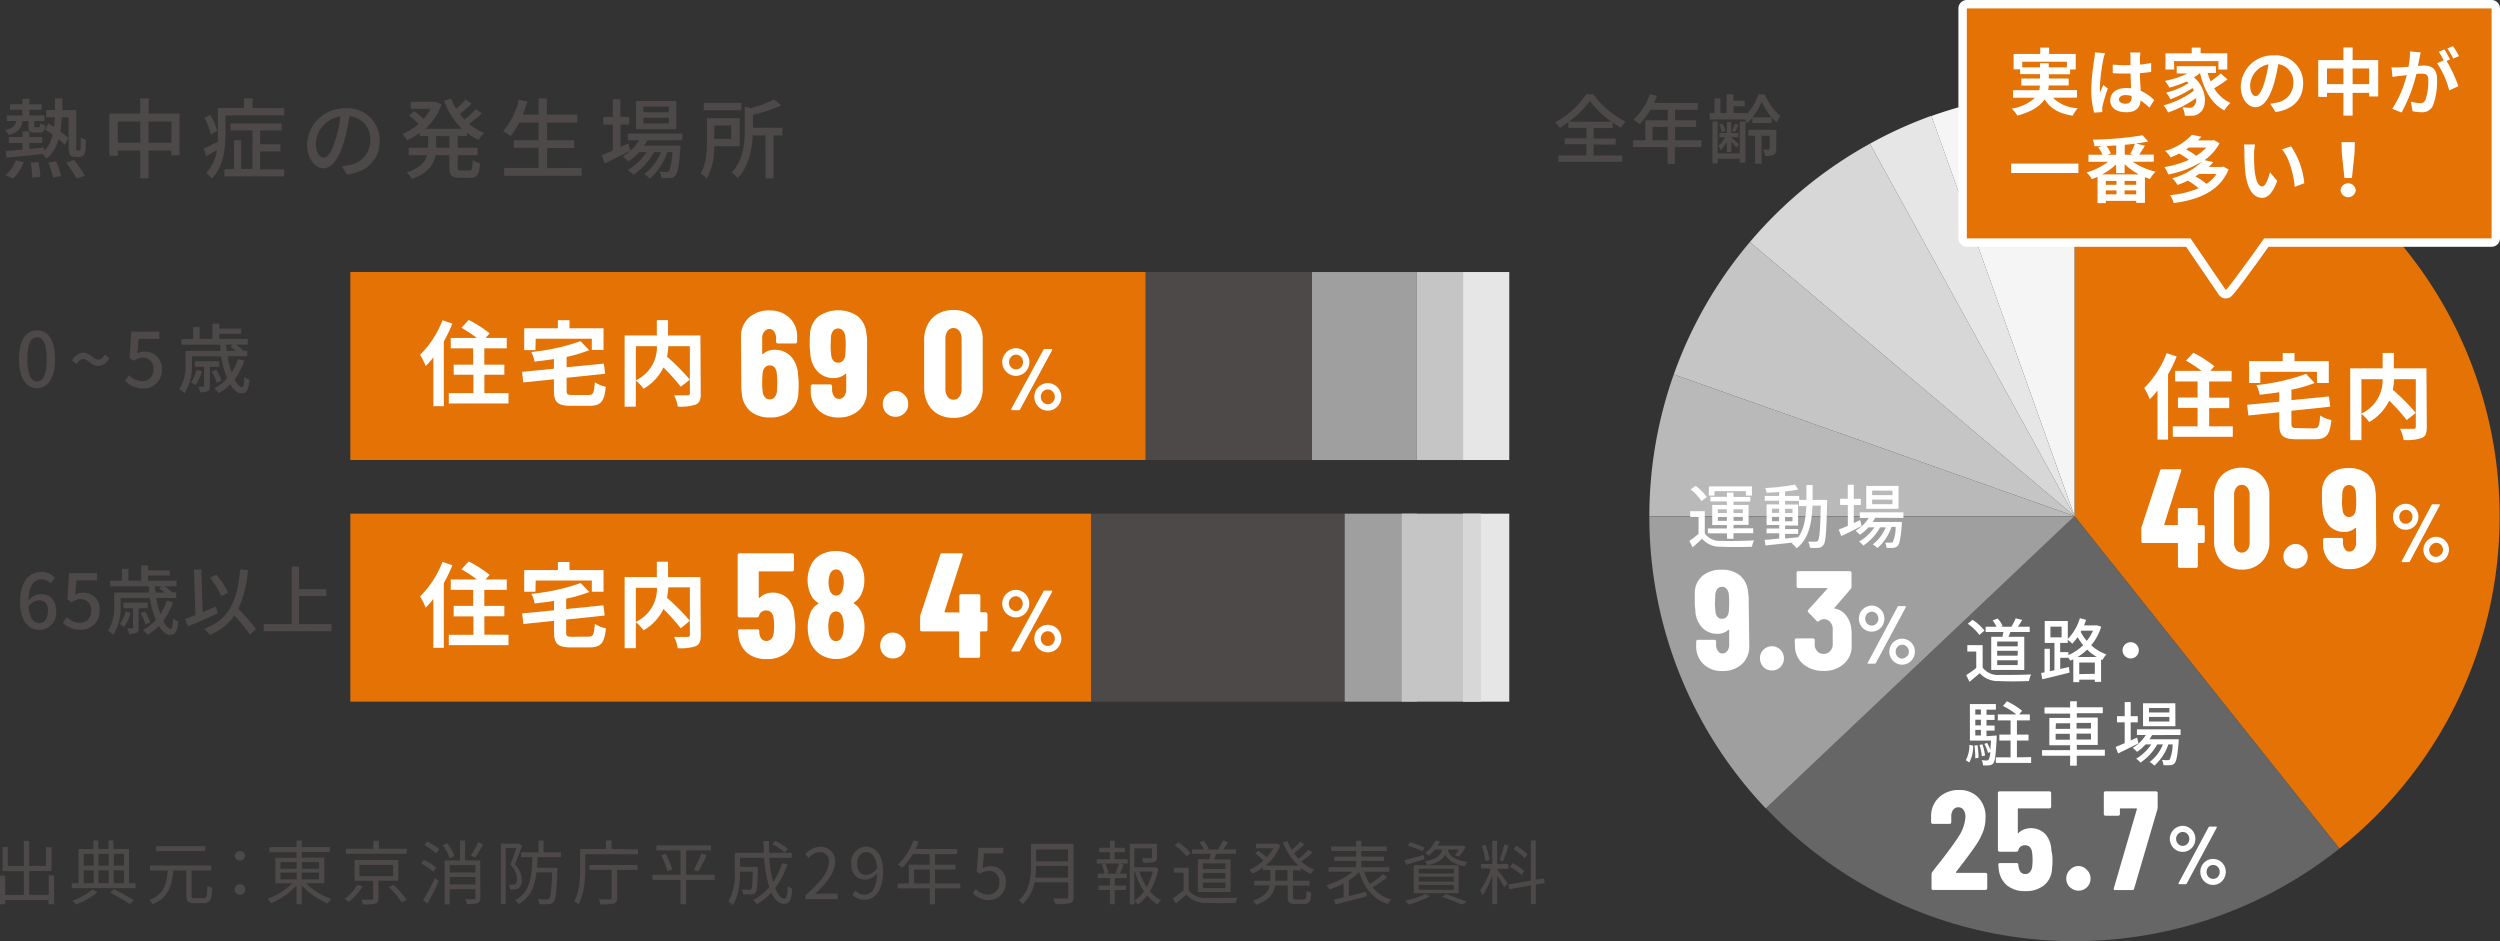 <svg xmlns="http://www.w3.org/2000/svg" viewBox="0 0 445.63 167.81"><rect x="0" y="0" width="445.63" height="167.81" fill="#333333" stroke="none"/><defs><style>.cls-1{fill:#4c4948;}.cls-2{fill:#9f9f9f;}.cls-3{fill:#c5c5c5;}.cls-4{fill:#e6e6e6;}.cls-5{fill:#e47205;}.cls-6{fill:#fff;}.cls-7{fill:#d7d7d7;}.cls-8{fill:#666;}.cls-9{fill:#b9b9b9;}.cls-10{fill:#f5f5f5;}.cls-11{fill:none;stroke:#fff;stroke-linecap:round;stroke-linejoin:round;stroke-width:3px;}</style></defs><title>ondo_img07</title><g id="レイヤー_2" data-name="レイヤー 2"><g id="レイヤー_2-2" data-name="レイヤー 2"><path class="cls-1" d="M4,21.57c-.2,1.29-.77,2.06-2.5,2.49a2.46,2.46,0,0,0-.61-.87c1.36-.29,1.82-.76,2-1.62H1.21v-1H4v-1H1.77v-1H4v-.95H5.24v.95H7.43v1H5.24v1H7.92v1H6.11v.84c0,.25,0,.28.23.28h.55c.2,0,.25-.07.29-.74a2.78,2.78,0,0,0,.91.39c-.1,1-.39,1.29-1,1.29H6.19c-.92,0-1.12-.27-1.12-1.2v-.86ZM1,31.25a7.4,7.4,0,0,0,1.85-2.69l1.39.36a8.2,8.2,0,0,1-1.89,2.89Zm13.06-4.43a.31.31,0,0,0,.23-.08,1.17,1.17,0,0,0,.11-.48c0-.31,0-1,0-1.82a2.83,2.83,0,0,0,.92.5,21,21,0,0,1-.13,2.1,1.31,1.31,0,0,1-.4.74,1.37,1.37,0,0,1-.75.19h-.64a1.26,1.26,0,0,1-.87-.31c-.22-.23-.3-.51-.3-1.59V20.92H11a23.46,23.46,0,0,1-.24,2.52,14.53,14.53,0,0,1,1.43,1.18l-.64,1.22a11.84,11.84,0,0,0-1.11-1,6.51,6.51,0,0,1-2.16,3.44,3.65,3.65,0,0,0-.73-.82c-2.32.25-4.69.48-6.41.65l-.11-1.2L4,26.68v-1.2H1.57V24.42H4v-1H5.24v1H7.53v1.06H5.24v1.07c.87-.07,1.76-.15,2.65-.25v.6A6,6,0,0,0,9.38,24c-.47-.33-.93-.65-1.36-.92L8.62,22c.32.19.65.39,1,.63.08-.55.13-1.12.16-1.73H8.24V19.63H9.8c0-.67,0-1.37,0-2.1h1.31c0,.73,0,1.43,0,2.1H13.6v6.46a2.37,2.37,0,0,0,0,.67.18.18,0,0,0,.16.06ZM6.84,28.87A16.43,16.43,0,0,1,7.2,31.5l-1.45.17A16,16,0,0,0,5.47,29ZM10,28.75a12.88,12.88,0,0,1,.88,2.63l-1.43.26A13.78,13.78,0,0,0,8.6,29Zm3.17-.24a18.2,18.2,0,0,1,1.95,2.82l-1.47.5A18.8,18.8,0,0,0,11.76,29Z"/><path class="cls-1" d="M32,20.25v7.44H30.52v-.84H26.47V31.8H25V26.85h-4v.92H19.48V20.25H25V17.54h1.51v2.71ZM25,25.43V21.67h-4v3.76Zm5.56,0V21.67H26.47v3.76Z"/><path class="cls-1" d="M50.66,19.28v1.3H40.19v3.31c0,2.41-.33,5.82-2.44,7.94a7.48,7.48,0,0,0-1-1,7.5,7.5,0,0,0,1.92-4.09c-.64.39-1.29.74-1.9,1.09l-.47-1.34c.69-.28,1.57-.75,2.54-1.22,0-.5,0-1,0-1.41v-4.6H43.5V17.53H45v1.75ZM37.57,24A11.47,11.47,0,0,0,36.45,21l1.06-.51a11.23,11.23,0,0,1,1.2,2.83Zm8.8,6.18h4.29v1.28H40V30.15h1.72V25H43v5.11h2V23.24h-3.9V22h9.1v1.25H46.37v2.47H50V27H46.37Z"/><path class="cls-1" d="M60.92,29.64a9.37,9.37,0,0,0,1.37-.22A4.43,4.43,0,0,0,66,25a4.07,4.07,0,0,0-3.7-4.29,35.54,35.54,0,0,1-.92,4.32C60.47,28.22,59.2,30,57.66,30s-2.93-1.73-2.93-4.3a6.71,6.71,0,0,1,6.9-6.4,5.72,5.72,0,0,1,6.05,5.83c0,3.22-2.07,5.46-5.84,6Zm-1.08-4.89a22.71,22.71,0,0,0,.84-4,5.16,5.16,0,0,0-4.39,4.76c0,1.78.79,2.59,1.41,2.59S59.12,27.13,59.84,24.75Z"/><path class="cls-1" d="M81.6,24.27v2.05h3.52v1.34H81.6v2.13c0,.53.08.61.57.61h1.51c.45,0,.53-.31.59-1.85a4.17,4.17,0,0,0,1.3.56c-.13,2-.53,2.58-1.75,2.58h-1.9c-1.46,0-1.82-.42-1.82-1.9V27.66H77.63c-.3,1.65-1.28,3.2-4.22,4.22a4.75,4.75,0,0,0-.92-1.14c2.4-.79,3.32-1.91,3.65-3.08h-3.3V26.32h3.47V24.27H74.8v-.56A12.42,12.42,0,0,1,72.59,25a4.79,4.79,0,0,0-.88-1.09,10.79,10.79,0,0,0,2.9-1.83,17,17,0,0,0-1.71-1.5l.9-.76a13.75,13.75,0,0,1,1.71,1.35,9.31,9.31,0,0,0,1.25-1.77H73.21V18.15h4.25l.26,0,1,.45a10.84,10.84,0,0,1-2.89,4.35H82.3a13.87,13.87,0,0,1-3.16-5l1.28-.37a10.71,10.71,0,0,0,.9,1.83A15.26,15.26,0,0,0,83,17.73l1.09.76a24.59,24.59,0,0,1-2.13,1.82c.27.36.56.7.86,1a16.56,16.56,0,0,0,2-1.85l1.08.75a24.31,24.31,0,0,1-2.27,1.86,9.66,9.66,0,0,0,2.69,1.64,5.5,5.5,0,0,0-1,1.24,9.82,9.82,0,0,1-2.08-1.27v.56Zm-1.5,0H77.74v2.05H80.1Z"/><path class="cls-1" d="M103.69,29.93v1.4H89.87v-1.4H96V26.35H91.59V25H96V21.85H92.58A13.66,13.66,0,0,1,91,24.27a9.46,9.46,0,0,0-1.32-.88,13.45,13.45,0,0,0,2.82-5.63L94,18.1c-.23.8-.51,1.59-.81,2.34H96v-2.9h1.49v2.9h5.42v1.41H97.52V25h4.84v1.38H97.52v3.58Z"/><path class="cls-1" d="M112.35,26.86c-1.56.8-3.24,1.64-4.55,2.26l-.56-1.45c.56-.21,1.26-.51,2-.84V22.2h-1.71V20.83h1.71V17.68h1.34v3.15h1.57V22.2H110.6v4l1.43-.65Zm3-1.83a6.25,6.25,0,0,1-.57.93h6.5s0,.36,0,.55c-.25,3.11-.48,4.32-.9,4.79a1.34,1.34,0,0,1-.93.44,13,13,0,0,1-1.56,0,2.94,2.94,0,0,0-.33-1.17,9.37,9.37,0,0,0,1.22.07c.23,0,.36,0,.48-.17s.44-1.16.62-3.35h-.93a10.72,10.72,0,0,1-3.13,4.73,4.57,4.57,0,0,0-1-.81,9.12,9.12,0,0,0,3-3.92h-1.23a11.91,11.91,0,0,1-3.71,4.06,4.25,4.25,0,0,0-1-.87,10.08,10.08,0,0,0,3.36-3.19h-1.31A10.53,10.53,0,0,1,112,28.79a8.51,8.51,0,0,0-1-.9A8.47,8.47,0,0,0,113.92,25h-2V23.8h9.72V25Zm5.2-2h-7.19V18h7.19ZM119.23,19h-4.55v1h4.55Zm0,2h-4.55v1h4.55Z"/><path class="cls-1" d="M127.32,26.07A11.7,11.7,0,0,1,126,31.83a5.77,5.77,0,0,0-1.12-.89c1-1.65,1.14-4,1.14-5.8V21.07h5.84v5Zm4.84-6.41h-6.72V18.34h6.72Zm-4.82,2.72v2.38h3V22.38Zm12.11,1.76h-1.56v7.67h-1.45V24.14h-2.28c-.1,2.4-.61,5.48-2.7,7.64a3.36,3.36,0,0,0-1.07-1c2.15-2.24,2.36-5.29,2.36-7.64V19l1.11.27A18.91,18.91,0,0,0,138,17.7l1.28,1.07a26.33,26.33,0,0,1-5.06,1.7v2.29h5.28Z"/><path class="cls-1" d="M3.39,64c0-3.44,1.25-5.12,3.21-5.12S9.81,60.59,9.81,64,8.54,69.2,6.6,69.2,3.39,67.47,3.39,64Zm4.94,0c0-2.85-.72-3.89-1.73-3.89s-1.73,1-1.73,3.89.72,4,1.73,4S8.33,66.89,8.33,64Z"/><path class="cls-1" d="M14.83,64c-.43,0-.81.29-1.15.91l-.83-.61a2.39,2.39,0,0,1,2-1.43c1.21,0,1.82,1.24,2.67,1.24.43,0,.79-.28,1.13-.9l.85.62a2.46,2.46,0,0,1-2,1.41C16.27,65.2,15.68,64,14.83,64Z"/><path class="cls-1" d="M22.28,67.87l.74-1a3.17,3.17,0,0,0,2.32,1.07,1.94,1.94,0,0,0,2-2.12,1.85,1.85,0,0,0-1.89-2.08,2.61,2.61,0,0,0-1.59.57l-.76-.5.3-4.71h5V60.4H24.72L24.49,63a3,3,0,0,1,4.38,2.81,3.27,3.27,0,0,1-3.34,3.44A4.37,4.37,0,0,1,22.28,67.87Z"/><path class="cls-1" d="M43.55,64.27a11,11,0,0,1-1.74,3.32c.45.89.92,1.42,1.3,1.42s.39-.57.46-1.86a2.77,2.77,0,0,0,.91.55c-.17,1.9-.56,2.41-1.45,2.41-.7,0-1.39-.62-2-1.62a9.51,9.51,0,0,1-2,1.6,7.71,7.71,0,0,0-.85-.87,8.39,8.39,0,0,0,2.3-1.78,17.76,17.76,0,0,1-1.06-3.9H34.21v1.3A9.21,9.21,0,0,1,32.9,70.1a4.39,4.39,0,0,0-.93-.74,7.75,7.75,0,0,0,1.09-4.53V62.55H39.3c0-.37-.06-.73-.08-1.11H32.34v-1h2.09V58.3h1.16v2.12h2.28V57.7h1.22v.87H43v.93H39.09v.92h5.08v1H42a7.18,7.18,0,0,1,1.3,1l-.08.08h.86v1H40.57a14.21,14.21,0,0,0,.74,2.88A9.44,9.44,0,0,0,42.43,64ZM36,66.15a8.05,8.05,0,0,1-1.17,2.52,6.23,6.23,0,0,0-.81-.5,5.78,5.78,0,0,0,1-2.22Zm1.41-.77v3.44c0,.5-.07.75-.38.92a3,3,0,0,1-1.35.18,4.68,4.68,0,0,0-.34-1c.42,0,.77,0,.89,0s.16,0,.16-.16V65.38H34.73v-1h4.34v1Zm1.22,2.85a8.76,8.76,0,0,0-.9-2l.82-.29a8,8,0,0,1,.93,1.92Zm1.7-6.79c0,.38.06.74.1,1.11h1.62a8.09,8.09,0,0,0-1-.75l.48-.36Z"/><path class="cls-1" d="M9.64,156.07v5.11h-1v-.75H.92v.77H0v-5.13H.92v3.45H4.25v-4.24H.47V151h.92v3.36H4.25v-4.47h.94v4.47h3V151h1v4.26H5.19v4.24h3.5v-3.45Z"/><path class="cls-1" d="M24.16,157.43v.88H12.79v-.88H14v-6.09h2.65v-1.52h.87v1.52h1.82v-1.53h.88v1.53H23v6.09Zm-6.79,1.63a15.22,15.22,0,0,1-3.76,2.17c-.17-.19-.5-.5-.69-.68a12.42,12.42,0,0,0,3.57-2Zm-2.44-6.86v2.08h1.76V152.2Zm0,5.23h1.76v-2.29H14.93Zm2.63-5.23v2.08h1.82V152.2Zm1.82,2.94H17.56v2.29h1.82Zm.91,3.37a30.86,30.86,0,0,1,3.62,2l-.82.62a29.39,29.39,0,0,0-3.45-2Zm0-6.31v2.08H22.1V152.2Zm0,5.23H22.1v-2.29H20.26Z"/><path class="cls-1" d="M36.34,160.11c.5,0,.57-.33.63-2.23a3.23,3.23,0,0,0,.86.41c-.1,2.11-.35,2.7-1.43,2.7H34.62c-1.11,0-1.41-.32-1.41-1.38v-4.43H30.89c-.24,2.66-.84,4.84-3.7,6a2.56,2.56,0,0,0-.59-.73c2.65-1,3.11-2.95,3.3-5.27H26.75v-.9h10.9v.9h-3.5v4.42c0,.42.1.51.58.51Zm.26-8.41H27.83v-.88H36.6Z"/><path class="cls-1" d="M41.82,152.55a.95.95,0,0,1,1.89,0,.95.95,0,0,1-1.89,0Zm0,6.1a.95.95,0,1,1,1.89,0,.95.95,0,0,1-1.89,0Z"/><path class="cls-1" d="M54.57,157.47a12,12,0,0,0,4.5,2.77,3.13,3.13,0,0,0-.65.8,13.21,13.21,0,0,1-4.63-3.22v3.38h-.94v-3.35A13,13,0,0,1,48.32,161a3.69,3.69,0,0,0-.65-.78,12,12,0,0,0,4.41-2.77h-3v-4.54h3.78v-1H48V151h4.86v-1.17h.94V151h5v.87h-5v1h4v4.54ZM50,154.85h2.88v-1.18H50Zm0,1.89h2.88v-1.2H50Zm3.82-3.07v1.18h3.06v-1.18Zm3.06,1.87H53.79v1.2h3.06Z"/><path class="cls-1" d="M64.65,158a10.83,10.83,0,0,1-2.47,2.76c-.2-.17-.52-.41-.73-.55a7.84,7.84,0,0,0,2.25-2.51Zm7.81-5.82H61.67v-.88h4.87v-1.45h1v1.45h5Zm-5,4.8v3.17c0,.54-.12.8-.55.94a9.16,9.16,0,0,1-2.21.13,3.59,3.59,0,0,0-.32-.86c.86,0,1.64,0,1.85,0s.28-.05.28-.22V157H63.19V153.3H71V157Zm-3.39-.81h6v-2h-6Zm6.08,1.54a22,22,0,0,1,2.37,2.68l-.9.46a18.79,18.79,0,0,0-2.31-2.74Z"/><path class="cls-1" d="M77.23,155.4a11.17,11.17,0,0,0-2.18-1.49l.52-.65a11.55,11.55,0,0,1,2.21,1.4Zm-1.81,5.09a40.23,40.23,0,0,0,2.11-4l.68.56a44.62,44.62,0,0,1-2,4ZM76.17,150a9.9,9.9,0,0,1,2.15,1.42l-.57.72a10,10,0,0,0-2.12-1.5Zm4,3a8.81,8.81,0,0,0-1.24-2.32l.78-.37a8.82,8.82,0,0,1,1.3,2.28ZM85.63,160c0,.53-.11.79-.47,1a6.33,6.33,0,0,1-1.94.15,4,4,0,0,0-.3-.88c.71,0,1.37,0,1.55,0s.27-.07.27-.25V158.5H80.17v2.71h-.91v-7.84H82v-3.54h.91v3.54h2.69Zm-5.46-5.8v1.32h4.57v-1.32Zm4.57,3.46v-1.33H80.17v1.33Zm1.38-7.16a20.47,20.47,0,0,1-1.41,2.33l-.8-.33a13.67,13.67,0,0,0,1.32-2.36Z"/><path class="cls-1" d="M93.09,150.71c-.37,1-.87,2.35-1.32,3.36A3.88,3.88,0,0,1,93,156.81a1.71,1.71,0,0,1-.51,1.47,1.53,1.53,0,0,1-.68.25,8.74,8.74,0,0,1-.89,0,2.1,2.1,0,0,0-.24-.85,7.69,7.69,0,0,0,.79,0,1,1,0,0,0,.42-.13,1.06,1.06,0,0,0,.26-.86,3.65,3.65,0,0,0-1.18-2.55c.38-.92.78-2.11,1.06-3H90.15v10h-.87V150.37h3l.14,0Zm2.72,2.07c0,.65,0,1.29-.1,1.9h3.65v.42c-.15,3.84-.29,5.22-.66,5.65a1.05,1.05,0,0,1-.86.41,11.83,11.83,0,0,1-1.7,0,2.09,2.09,0,0,0-.27-.9c.69.06,1.32.07,1.57.07s.35,0,.45-.16c.27-.29.42-1.48.52-4.65H95.62c-.29,2.42-1,4.44-3.19,5.64a2.8,2.8,0,0,0-.62-.68c2.77-1.48,3-4.37,3.08-7.7h-2v-.85H96v-2.1h.89v2.1H100v.85Z"/><path class="cls-1" d="M113.73,151.38v.88h-9.4v2.45c0,1.89-.15,4.62-1.21,6.47a3.38,3.38,0,0,0-.78-.51c1-1.75,1.07-4.21,1.07-6v-3.33H108v-1.53H109v1.53Zm-8.68,2.81h8.59v.87H110v5c0,.57-.15.85-.58,1a9.83,9.83,0,0,1-2.37.14,4.21,4.21,0,0,0-.33-.89c.92,0,1.78,0,2,0s.31-.07.31-.27v-5h-4Z"/><path class="cls-1" d="M127.4,156.84h-5.1v4.36h-1v-4.36h-5v-.9h5v-4.35H117v-.91h9.74v.91H122.3v4.35h5.1Zm-8.75-4.64a12,12,0,0,1,1.18,2.8l-.87.3a14.62,14.62,0,0,0-1.12-2.85Zm5,2.88a19.14,19.14,0,0,0,1.34-2.94l1,.27a24.07,24.07,0,0,1-1.53,2.93Z"/><path class="cls-1" d="M140.37,154.05a14.1,14.1,0,0,1-2.19,4.21c.46,1.22,1,1.93,1.67,1.93.34,0,.49-.64.58-2.3a2.28,2.28,0,0,0,.8.5c-.18,2.11-.51,2.72-1.46,2.72s-1.71-.75-2.28-2a11.13,11.13,0,0,1-2.56,2.07,5.13,5.13,0,0,0-.68-.74,9.91,9.91,0,0,0,2.87-2.3,24.21,24.21,0,0,1-.91-5.24h-4.3v1.62h3.18v.4c-.06,2.79-.14,3.83-.4,4.15a1,1,0,0,1-.75.37c-.31,0-.87,0-1.48,0a1.84,1.84,0,0,0-.26-.87c.57,0,1.11.06,1.32.06a.4.4,0,0,0,.37-.14c.18-.19.24-1,.29-3.11h-2.27v.1c0,1.74-.18,4.24-1.3,5.86a3.55,3.55,0,0,0-.78-.62,9.69,9.69,0,0,0,1.14-5.26V152h5.19c0-.68-.06-1.38-.08-2.09h1c0,.72,0,1.42.05,2.09h4v.91h-4a21.77,21.77,0,0,0,.68,4.32,12.12,12.12,0,0,0,1.59-3.36Zm-2.16-4.15a11,11,0,0,1,2.23,1.42l-.57.63a12.89,12.89,0,0,0-2.2-1.49Z"/><path class="cls-1" d="M143.57,159.58c2.87-2.5,4.18-4.32,4.18-5.89a1.6,1.6,0,0,0-1.68-1.8,2.56,2.56,0,0,0-1.89,1.06l-.66-.65a3.5,3.5,0,0,1,2.69-1.35,2.51,2.51,0,0,1,2.65,2.71c0,1.81-1.43,3.67-3.57,5.7.47,0,1-.09,1.49-.09h2.53v1h-5.74Z"/><path class="cls-1" d="M152.53,158.77a2,2,0,0,0,1.53.7c1.18,0,2.2-1,2.29-3.81a2.79,2.79,0,0,1-2.11,1.13c-1.52,0-2.51-1-2.51-2.87a2.74,2.74,0,0,1,2.61-3c1.76,0,3.07,1.45,3.07,4.35,0,3.7-1.6,5.12-3.32,5.12a2.89,2.89,0,0,1-2.19-.94Zm3.81-4c-.13-1.88-.83-2.88-2-2.88-.87,0-1.54.82-1.54,2.07s.55,2,1.63,2A2.42,2.42,0,0,0,156.34,154.73Z"/><path class="cls-1" d="M171.17,158.36h-4.51v2.85h-.93v-2.85H160v-.89H162v-3.34h3.71v-1.89h-3a11.58,11.58,0,0,1-1.89,2.45,5.48,5.48,0,0,0-.8-.58,10.55,10.55,0,0,0,2.8-4.3l.94.22c-.18.44-.38.89-.58,1.31h7.42v.9h-3.93v1.89h3.65V155h-3.65v2.47h4.51Zm-5.44-.89V155h-2.79v2.47Z"/><path class="cls-1" d="M173.39,159.21l.56-.75a3,3,0,0,0,2.24,1,2,2,0,0,0,1.94-2.15,1.85,1.85,0,0,0-1.89-2.08,2.47,2.47,0,0,0-1.52.53l-.61-.37.29-4.27h4.44v1h-3.45l-.22,2.64a2.66,2.66,0,0,1,1.35-.36,2.61,2.61,0,0,1,2.76,2.9,3,3,0,0,1-3,3.14A3.87,3.87,0,0,1,173.39,159.21Z"/><path class="cls-1" d="M191.38,159.86c0,.64-.19,1-.65,1.12a10.09,10.09,0,0,1-2.62.17,4.35,4.35,0,0,0-.4-1c1,0,2,0,2.33,0s.38-.1.38-.38v-2.49h-6a7,7,0,0,1-2.14,3.88,3.37,3.37,0,0,0-.68-.68c2-1.74,2.18-4.27,2.18-6.25v-3.81h7.58Zm-1-3.41v-2.1h-5.69a15.74,15.74,0,0,1-.14,2.1Zm-5.69-5v2.07h5.69V151.4Z"/><path class="cls-1" d="M198.67,153.15H201v.79h-1.3l.6.17c-.22.57-.47,1.17-.68,1.6h1.23v.81h-2.14v1.34h2v.79h-2v2.53h-.87v-2.53h-2.05v-.79h2.05v-1.34h-2.17v-.81h1.22a7.26,7.26,0,0,0-.52-1.6l.61-.17h-1.48v-.79h2.34v-1.24h-1.9v-.79h1.9v-1.26h.87v1.26h1.82v.79h-1.82Zm.18,2.42a12.17,12.17,0,0,0,.61-1.63H197a6.13,6.13,0,0,1,.57,1.65l-.44.12h2.16Zm7.62-.79a11.33,11.33,0,0,1-1.5,4.09,6,6,0,0,0,2,1.58,4.61,4.61,0,0,0-.64.75,6.82,6.82,0,0,1-1.84-1.58,7.72,7.72,0,0,1-1.67,1.61,3.06,3.06,0,0,0-.59-.61v.59h-.84v-10.8h4.83v2.39c0,.46-.09.71-.49.84a7,7,0,0,1-1.94.14,2.82,2.82,0,0,0-.29-.81c.78,0,1.42,0,1.61,0s.25,0,.25-.2v-1.53H202.2v3.35h3.54l.16,0Zm-4.27,5.79a6.82,6.82,0,0,0,1.72-1.67,12.37,12.37,0,0,1-1.6-3.53h-.12Zm.9-5.2a11,11,0,0,0,1.31,2.76,10.76,10.76,0,0,0,1.07-2.76Z"/><path class="cls-1" d="M211.88,158.69a3.62,3.62,0,0,0,3.1,1.39c1.36,0,4.12,0,5.58-.09a4.4,4.4,0,0,0-.3.95c-1.36.05-3.91.08-5.28,0a4.47,4.47,0,0,1-3.52-1.47c-.6.52-1.22,1.05-1.88,1.59l-.5-.93a22.73,22.73,0,0,0,1.89-1.42v-3.15h-1.73v-.88h2.64Zm-.38-6a8.7,8.7,0,0,0-2.12-2l.68-.54a9.38,9.38,0,0,1,2.17,1.91Zm4.1.5c.07-.31.14-.66.19-1h-3.3v-.77h2.11a6,6,0,0,0-.79-1.27l.71-.28a4.49,4.49,0,0,1,.92,1.41l-.32.14h2a12.49,12.49,0,0,0,.87-1.59l.92.24a15.65,15.65,0,0,1-.85,1.35h2.26v.77H216.8c-.11.33-.24.68-.35,1h2.9V159h-5.83v-5.86Zm2.83.71h-4v1h4Zm0,1.71h-4v1h4Zm0,1.7h-4v1h4Z"/><path class="cls-1" d="M230.49,155.1V157h2.95v.86h-2.95v2c0,.39.07.46.49.46h1.42c.39,0,.45-.25.5-1.58a2.8,2.8,0,0,0,.84.39c-.09,1.58-.35,2-1.26,2h-1.63c-1,0-1.32-.27-1.32-1.29v-2h-2.24c-.2,1.33-.94,2.6-3.38,3.44a3.65,3.65,0,0,0-.58-.73c2.08-.7,2.79-1.68,3-2.71h-2.76V157h2.86V155.1h-1.31v-.47a9.53,9.53,0,0,1-1.85,1.09,4.71,4.71,0,0,0-.58-.69,8.61,8.61,0,0,0,2.53-1.62,13.13,13.13,0,0,0-1.49-1.31l.57-.49c.5.37,1.11.85,1.51,1.22a8.86,8.86,0,0,0,1.16-1.64h-3.09v-.82h3.55l.16,0,.61.3a8.66,8.66,0,0,1-2.59,3.61h5.85a10.74,10.74,0,0,1-2.78-4.12l.8-.24a9.09,9.09,0,0,0,.78,1.56,14.63,14.63,0,0,0,1.54-1.47l.69.5a20.33,20.33,0,0,1-1.81,1.57,9.15,9.15,0,0,0,.81,1,16.61,16.61,0,0,0,1.76-1.61l.7.49a18.51,18.51,0,0,1-2,1.61,7.93,7.93,0,0,0,2.32,1.45,4.39,4.39,0,0,0-.63.77,7.91,7.91,0,0,1-1.78-1.08v.47Zm-1,0h-2.17V157h2.17Z"/><path class="cls-1" d="M247.29,156.37a21.92,21.92,0,0,1-2.64,1.79,6.72,6.72,0,0,0,3.35,2.2,2.76,2.76,0,0,0-.6.8c-2.65-.89-4.25-2.9-5.12-5.71a11.16,11.16,0,0,1-1.84,1.46v2.81l3.07-.76.1.82c-2,.53-4.07,1.05-5.55,1.42l-.3-.84c.5-.12,1.1-.25,1.74-.42v-2.47a16.22,16.22,0,0,1-2.5,1.09,6.26,6.26,0,0,0-.6-.76,13.7,13.7,0,0,0,4.72-2.41h-4.3v-.81h4.91v-1.12h-3.89v-.77h3.89v-1h-4.45v-.81h4.45v-1h.92v1h4.54v.81h-4.54v1h4.06v.77h-4.06v1.12h5v.81h-4.46a8.46,8.46,0,0,0,1,2.18,18,18,0,0,0,2.35-1.77Z"/><path class="cls-1" d="M253.9,153.15l-3.22,1-.36-.81c.89-.21,2.2-.59,3.47-.94Zm1,6.59a17.81,17.81,0,0,1-3.8,1.5,7.56,7.56,0,0,0-.69-.7,14.48,14.48,0,0,0,3.65-1.19Zm-1.36-8a15.22,15.22,0,0,0-2.6-1l.41-.63a15.49,15.49,0,0,1,2.6,1ZM252,154.23H260v5H252Zm.9,1.46h6.24v-.84h-6.24Zm0,1.45h6.24v-.86h-6.24Zm0,1.47h6.24v-.87h-6.24Zm2.87-7.17a6.26,6.26,0,0,1-1.1,1.08,2.65,2.65,0,0,0-.7-.46,5.35,5.35,0,0,0,1.88-2.23l.83.14a7.31,7.31,0,0,1-.42.77h4.26l.15,0,.62.18a8.66,8.66,0,0,1-1.24,1.77l-.75-.26a5.45,5.45,0,0,0,.76-1h-2c.27,1,1,1.86,3.52,2.24a2.37,2.37,0,0,0-.47.75c-2.12-.38-3-1.17-3.49-2.07-.49.92-1.41,1.51-3.18,1.86a2.34,2.34,0,0,0-.43-.66c2-.36,2.78-1,3.07-2.12Zm2,7.94c1.35.44,2.83,1,3.74,1.39l-1,.46a27.78,27.78,0,0,0-3.48-1.37Z"/><path class="cls-1" d="M266.88,155c.35.38,1.59,2,1.87,2.45l-.61.72c-.23-.46-.81-1.42-1.26-2.11v5.1H266v-5.12a14.15,14.15,0,0,1-1.72,3.55,6.22,6.22,0,0,0-.46-.89,13.27,13.27,0,0,0,1.93-3.88H264V154h2v-4.11h.86V154h2v.87h-2Zm-2.09-1.5a11.72,11.72,0,0,0-.68-2.75l.68-.16a11.6,11.6,0,0,1,.73,2.73Zm4.12-2.76a27.63,27.63,0,0,1-1,2.8l-.6-.2a22.38,22.38,0,0,0,.82-2.8Zm4.85,6.92v3.5h-.87v-3.34l-3.86.7-.15-.86,4-.71v-7.14h.87v7l1.47-.26.14.85ZM271.24,156a10.06,10.06,0,0,0-2.06-1.49l.44-.65a10.29,10.29,0,0,1,2.08,1.39Zm.53-3a10,10,0,0,0-1.95-1.61l.47-.62a9.52,9.52,0,0,1,2,1.52Z"/><rect class="cls-1" x="204.2" y="48.49" width="29.67" height="33.51"/><rect class="cls-2" x="233.87" y="48.49" width="18.68" height="33.51"/><rect class="cls-3" x="252.55" y="48.49" width="8.24" height="33.51"/><rect class="cls-4" x="260.79" y="48.49" width="8.24" height="33.51"/><polygon class="cls-5" points="203.65 48.48 62.45 48.48 62.45 82 204.2 82 204.2 48.48 203.65 48.48"/><path class="cls-6" d="M80.64,57.69a28,28,0,0,1-1.53,3.18V72.4H77.25V63.7a16.4,16.4,0,0,1-1.37,1.55,12.51,12.51,0,0,0-1-2,17.7,17.7,0,0,0,4-6.17Zm10,12.39v1.84H80V70.08h4.39V66.8H80.87V65h3.48V62.09h-4V60.24H85a22.48,22.48,0,0,0-2.75-1.81l1.3-1.4a21.6,21.6,0,0,1,3.73,2.39l-.73.82h3.78v1.85h-4V65H89.9V66.8H86.34v3.28Z"/><path class="cls-6" d="M104.87,70.41c.89,0,1-.35,1.17-2.28a5.7,5.7,0,0,0,1.94.81c-.26,2.66-.87,3.4-3,3.4h-3.18c-2.4,0-3.06-.63-3.06-2.74v-2l-5.46.57-.23-1.89,5.69-.56V64c-1.17.19-2.34.33-3.46.45a6.52,6.52,0,0,0-.58-1.71,36.11,36.11,0,0,0,8.78-1.93l1.54,1.61A25.15,25.15,0,0,1,101,63.62v1.84l6.64-.65.23,1.81-6.87.72v2.23c0,.74.14.84,1.12.84Zm-9.43-8h-2V58.51h6V57.08h2.07v1.43h6.07v3.87h-2.09v-2h-10Z"/><path class="cls-6" d="M124.91,70.21c0,1.06-.21,1.6-.91,1.91a8.31,8.31,0,0,1-3.19.35,6.59,6.59,0,0,0-.65-2c1,0,2.08,0,2.39,0s.42-.1.42-.4V61.71h-3.84a13.68,13.68,0,0,1-.23,1.86,42.15,42.15,0,0,1,4.07,4.1l-1.62,1.27a34.13,34.13,0,0,0-3.1-3.44,8.56,8.56,0,0,1-3.54,3.79,7.69,7.69,0,0,0-1.37-1.45v4.65h-2V59.8h5.74V57.06h2V59.8h5.77Zm-11.57-2.42a6.53,6.53,0,0,0,3.76-6.08h-3.76Z"/><path class="cls-6" d="M142.36,68.39c0,.39,0,.92-.05,1.6a4.32,4.32,0,0,1-1.44,3.26,5.41,5.41,0,0,1-3.62,1.16,5.33,5.33,0,0,1-3.45-1.07,4.54,4.54,0,0,1-1.56-3.17,8.25,8.25,0,0,1-.1-1.46l-.06-8.6a4.51,4.51,0,0,1,1.4-3.48,5.25,5.25,0,0,1,3.71-1.29,4.94,4.94,0,0,1,3.53,1.3,4.55,4.55,0,0,1,1.37,3.47v.79a.31.31,0,0,1-.32.32h-3.11a.31.31,0,0,1-.32-.32v-.58a2,2,0,0,0-.35-1.2,1,1,0,0,0-.8-.48,1.15,1.15,0,0,0-.95.47,1.86,1.86,0,0,0-.38,1.21V63a.08.08,0,0,0,.06.09.09.09,0,0,0,.1,0,3,3,0,0,1,2-.74,3.93,3.93,0,0,1,3,1.22,5.07,5.07,0,0,1,1.23,3.28A9.78,9.78,0,0,1,142.36,68.39Zm-3.81-.27a14.78,14.78,0,0,0-.1-1.65,1.76,1.76,0,0,0-.4-1,1.09,1.09,0,0,0-.83-.34,1.12,1.12,0,0,0-.86.36,1.73,1.73,0,0,0-.42,1c-.05.7-.08,1.23-.08,1.6s0,1,.08,1.65a1.9,1.9,0,0,0,.42,1.07,1.09,1.09,0,0,0,.86.37,1.08,1.08,0,0,0,.87-.4,2.07,2.07,0,0,0,.41-1.12C138.53,68.84,138.55,68.32,138.55,68.12Z"/><path class="cls-6" d="M154.53,69.64a4.49,4.49,0,0,1-1.4,3.47,5.21,5.21,0,0,1-3.71,1.3,4.91,4.91,0,0,1-3.53-1.31,4.53,4.53,0,0,1-1.37-3.46v-.8a.33.33,0,0,1,.09-.23.32.32,0,0,1,.23-.09H148a.32.32,0,0,1,.23.09.33.33,0,0,1,.09.23v.59a2,2,0,0,0,.35,1.19,1,1,0,0,0,.8.48,1.17,1.17,0,0,0,1-.46,1.94,1.94,0,0,0,.37-1.21V66.74c0-.06,0-.09-.06-.1a.14.14,0,0,0-.1,0,3,3,0,0,1-2,.75,3.86,3.86,0,0,1-3-1.23,5,5,0,0,1-1.24-3.27,9.87,9.87,0,0,1-.11-1.57c0-.39,0-.92.05-1.6a4.32,4.32,0,0,1,1.44-3.26,6.19,6.19,0,0,1,7.07-.1,4.54,4.54,0,0,1,1.56,3.17,8.32,8.32,0,0,1,.11,1.47Zm-3.78-8c0-.44,0-1-.08-1.65a1.87,1.87,0,0,0-.41-1.06,1.12,1.12,0,0,0-.87-.38,1.11,1.11,0,0,0-.87.4,2.16,2.16,0,0,0-.41,1.12c0,.85-.05,1.38-.05,1.57a13.15,13.15,0,0,0,.11,1.66,1.69,1.69,0,0,0,.39,1,1.09,1.09,0,0,0,.83.35,1.14,1.14,0,0,0,.87-.36,1.73,1.73,0,0,0,.41-1C150.72,62.53,150.75,62,150.75,61.62Z"/><path class="cls-6" d="M158,73.63a2.26,2.26,0,0,1-.64-1.65,2.18,2.18,0,0,1,.69-1.61,2.16,2.16,0,0,1,3.15,0,2.18,2.18,0,0,1,.69,1.61,2.26,2.26,0,0,1-.64,1.65,2.31,2.31,0,0,1-3.25,0Z"/><path class="cls-6" d="M167.2,73.82a4.55,4.55,0,0,1-1.82-1.89,6,6,0,0,1-.65-2.82V60.64a5.93,5.93,0,0,1,.65-2.82,4.55,4.55,0,0,1,1.82-1.89,5.38,5.38,0,0,1,2.72-.67,5.06,5.06,0,0,1,3.81,1.48,5.33,5.33,0,0,1,1.44,3.9v8.47a5.36,5.36,0,0,1-1.44,3.9,5.1,5.1,0,0,1-3.81,1.48A5.48,5.48,0,0,1,167.2,73.82Zm3.8-3.09a2.25,2.25,0,0,0,.41-1.41V60.43A2.3,2.3,0,0,0,171,59a1.33,1.33,0,0,0-1.08-.53,1.25,1.25,0,0,0-1,.53,2.37,2.37,0,0,0-.4,1.42v8.89a2.31,2.31,0,0,0,.4,1.41,1.23,1.23,0,0,0,1,.53A1.3,1.3,0,0,0,171,70.73Z"/><path class="cls-6" d="M179.86,66.65a2.47,2.47,0,0,1-1.21-2.13A2.35,2.35,0,0,1,179,63.3a2.61,2.61,0,0,1,.88-.9,2.38,2.38,0,0,1,1.22-.33,2.31,2.31,0,0,1,1.2.33,2.5,2.5,0,0,1,.87.9,2.44,2.44,0,0,1,.32,1.22,2.52,2.52,0,0,1-.32,1.24A2.38,2.38,0,0,1,181.08,67,2.38,2.38,0,0,1,179.86,66.65ZM182,65.46a1.32,1.32,0,0,0,.35-.94,1.28,1.28,0,0,0-.36-.92,1.13,1.13,0,0,0-.86-.38,1.22,1.22,0,0,0-.9.38,1.28,1.28,0,0,0-.36.92,1.3,1.3,0,0,0,.36.94,1.18,1.18,0,0,0,.9.38A1.14,1.14,0,0,0,182,65.46ZM180.28,73a.19.19,0,0,1,0-.16L186,62.34a.23.23,0,0,1,.23-.13h1.17c.07,0,.12,0,.14.06a.19.19,0,0,1,0,.16L181.82,73a.24.24,0,0,1-.23.12h-1.17C180.35,73.08,180.3,73.06,180.28,73Zm5.29-.13a2.61,2.61,0,0,1-.88-.9,2.54,2.54,0,0,1,0-2.47,2.47,2.47,0,0,1,.88-.88,2.37,2.37,0,0,1,2.41,0,2.45,2.45,0,0,1,.87.88,2.48,2.48,0,0,1,0,2.47,2.58,2.58,0,0,1-.87.9,2.37,2.37,0,0,1-2.41,0Zm2.09-1.21a1.32,1.32,0,0,0,.36-.93,1.29,1.29,0,0,0-.37-.92,1.15,1.15,0,0,0-.88-.38,1.14,1.14,0,0,0-.88.38,1.28,1.28,0,0,0-.36.92,1.31,1.31,0,0,0,.36.94,1.21,1.21,0,0,0,1.77,0Z"/><path class="cls-1" d="M9,104a2.1,2.1,0,0,0-1.55-.75c-1.27,0-2.32,1-2.39,3.79a3,3,0,0,1,2.16-1.14c1.67,0,2.79,1,2.79,3.13a3,3,0,0,1-3,3.25c-1.89,0-3.43-1.58-3.43-5,0-3.82,1.79-5.34,3.75-5.34A3.32,3.32,0,0,1,9.81,103Zm-.43,5c0-1.28-.57-2-1.63-2a2.31,2.31,0,0,0-1.85,1.16c.16,2,.88,2.9,1.94,2.9C7.86,111.08,8.53,110.3,8.53,109Z"/><path class="cls-1" d="M11.19,111l.74-1A3.17,3.17,0,0,0,14.25,111a1.94,1.94,0,0,0,2-2.12,1.84,1.84,0,0,0-1.89-2.08,2.61,2.61,0,0,0-1.59.57l-.75-.5.29-4.71h5v1.31H13.63L13.4,106a2.86,2.86,0,0,1,1.36-.35,2.86,2.86,0,0,1,3,3.16,3.28,3.28,0,0,1-3.35,3.44A4.43,4.43,0,0,1,11.19,111Z"/><path class="cls-1" d="M30.84,107.34a10.8,10.8,0,0,1-1.74,3.32c.45.89.92,1.42,1.3,1.42s.39-.57.46-1.86a2.77,2.77,0,0,0,.91.55c-.17,1.9-.56,2.41-1.45,2.41-.7,0-1.39-.62-2-1.61a9.78,9.78,0,0,1-2,1.59,6.93,6.93,0,0,0-.85-.87,8.44,8.44,0,0,0,2.31-1.78,17.21,17.21,0,0,1-1.07-3.9H21.5v1.3a9.21,9.21,0,0,1-1.31,5.26,4.39,4.39,0,0,0-.93-.74,7.75,7.75,0,0,0,1.09-4.53v-2.28H26.6c-.05-.37-.07-.73-.09-1.11H19.63v-1h2.1v-2.12h1.16v2.12h2.28v-2.72h1.21v.87h3.88v.93H26.38v.92h5.08v1H29.33a7.18,7.18,0,0,1,1.3,1l-.08.08h.86v1H27.86a14.21,14.21,0,0,0,.74,2.88,9.44,9.44,0,0,0,1.12-2.4Zm-7.54,1.88a8.05,8.05,0,0,1-1.17,2.52,5.62,5.62,0,0,0-.81-.5A5.78,5.78,0,0,0,22.37,109Zm1.41-.77v3.44c0,.5-.07.75-.38.92A3,3,0,0,1,23,113a4.16,4.16,0,0,0-.34-1c.42,0,.77,0,.89,0s.16,0,.16-.16v-3.43H22v-1h4.35v1Zm1.22,2.85a8.34,8.34,0,0,0-.9-2l.82-.29a7.86,7.86,0,0,1,.93,1.93Zm1.7-6.79c0,.38.06.74.1,1.11h1.62a8.79,8.79,0,0,0-1-.75l.47-.36Z"/><path class="cls-1" d="M38.81,109.34c-1.84.84-3.82,1.69-5.32,2.32L33,110.35l1.84-.7-.26-8.11,1.31-.05.23,7.63,2.36-1Zm5.76,3.79a30,30,0,0,0-2.8-3.41,9.57,9.57,0,0,1-4.38,3.46,6.38,6.38,0,0,0-1-1.1c4.48-1.66,5.88-4.91,6.43-10.59l1.38.13a20.58,20.58,0,0,1-1.71,6.91,34.71,34.71,0,0,1,3.14,3.59Zm-5.12-6.87A13.29,13.29,0,0,0,37.4,103l1.15-.55a12.78,12.78,0,0,1,2.12,3.21Z"/><path class="cls-1" d="M59.1,111.24v1.27H47v-1.27H52V101H53.3v4h4.87v1.25H53.3v5Z"/><path class="cls-1" d="M284.05,27.71h5.12v1.13H277.78V27.71h5v-2h-3.85V24.66h3.85V22.8h-3.22v-1c-.5.36-1,.7-1.55,1a4.61,4.61,0,0,0-.8-1,15.35,15.35,0,0,0,5.52-5H284a16,16,0,0,0,5.77,4.87,8.06,8.06,0,0,0-.82,1.1c-.48-.27-1-.59-1.48-.94v1h-3.38v1.86H288v1.09h-3.93Zm3.22-6A17.51,17.51,0,0,1,283.38,18a16.24,16.24,0,0,1-3.72,3.68Z"/><path class="cls-1" d="M303.28,26.21h-4.73v3h-1.3v-3h-6.14V25h2.17V21.44h4V19.57h-3.09a12.35,12.35,0,0,1-1.94,2.57,9.35,9.35,0,0,0-1.09-.81,10.93,10.93,0,0,0,2.94-4.58l1.26.34c-.16.42-.35.86-.52,1.27h7.81v1.21h-4.07v1.87h3.76v1.17h-3.76V25h4.73Zm-6-1.21V22.61h-2.71V25Z"/><path class="cls-1" d="M314.59,16.82a9.71,9.71,0,0,0,2.75,3.82,9.41,9.41,0,0,0-.64,1.17,7.26,7.26,0,0,1-.89-.87v1h-3.45V21a7.41,7.41,0,0,1-1,1,4.5,4.5,0,0,0-.34-.71h-6.27V20.15h.86v-2.6h1.06v2.6h1.1V16.82H309v1.12H311v1H309v1.2h2.38v.19a9.91,9.91,0,0,0,2.09-3.52Zm-4.47,4.84h1V29h-1v-.7h-3.94v.85h-.93V21.65h.93v5.69h3.94Zm-2.33,3.59a5.18,5.18,0,0,1-1.11,1.54,3.18,3.18,0,0,0-.36-.8,5.36,5.36,0,0,0,1.17-1.52h-1v-.76h1.32V21.76h.77v1.95h1.29v.76h-1.28L310,25.75l-.49.58a9.64,9.64,0,0,0-.91-1.09V27.1h-.77Zm-.88-1.68a4.74,4.74,0,0,0-.46-1.34l.6-.19a4.55,4.55,0,0,1,.5,1.31Zm3-1.31c-.24.48-.46.94-.66,1.29l-.56-.19a8.09,8.09,0,0,0,.56-1.3Zm6.71,4.26c0,.53-.07.86-.43,1.07a3.53,3.53,0,0,1-1.57.2,4.05,4.05,0,0,0-.35-1.14,9.82,9.82,0,0,0,1,0c.15,0,.18,0,.18-.16v-2.3H314v5h-1.16v-5h-1.19V23.12h5Zm-.84-5.61a11.68,11.68,0,0,1-1.75-2.78,11,11,0,0,1-1.66,2.78Z"/><rect class="cls-1" x="194.48" y="91.56" width="45.2" height="33.51"/><rect class="cls-2" x="239.69" y="91.56" width="12.87" height="33.51"/><rect class="cls-3" x="249.87" y="91.56" width="10.93" height="33.51"/><rect class="cls-4" x="260.79" y="91.56" width="8.24" height="33.51"/><rect class="cls-7" x="260.79" y="91.56" width="3.19" height="33.51"/><polygon class="cls-5" points="203.65 91.56 62.45 91.56 62.45 125.07 194.48 125.07 194.48 91.56 203.65 91.56"/><path class="cls-6" d="M80.64,100.76a28,28,0,0,1-1.53,3.18v11.53H77.25v-8.7a16.4,16.4,0,0,1-1.37,1.55,12.51,12.51,0,0,0-1-2,17.7,17.7,0,0,0,4-6.17Zm10,12.39V115H80v-1.84h4.39v-3.28H80.87V108h3.48v-2.86h-4v-1.85H85a22.48,22.48,0,0,0-2.75-1.81l1.3-1.4a21.6,21.6,0,0,1,3.73,2.39l-.73.82h3.78v1.85h-4V108H89.9v1.85H86.34v3.28Z"/><path class="cls-6" d="M104.87,113.48c.89,0,1-.35,1.17-2.28A5.7,5.7,0,0,0,108,112c-.26,2.65-.87,3.4-3,3.4h-3.18c-2.4,0-3.06-.63-3.06-2.74v-2l-5.46.57-.23-1.89,5.69-.56v-1.67c-1.17.19-2.34.33-3.46.45a6.4,6.4,0,0,0-.58-1.71,36.11,36.11,0,0,0,8.78-1.93l1.54,1.61a25.15,25.15,0,0,1-4.12,1.19v1.84l6.64-.66.23,1.82-6.87.72v2.23c0,.74.14.84,1.12.84Zm-9.43-8h-2v-3.87h6v-1.43h2.07v1.43h6.07v3.87h-2.09v-2h-10Z"/><path class="cls-6" d="M124.91,113.28c0,1-.21,1.6-.91,1.91a8.52,8.52,0,0,1-3.19.35,6.59,6.59,0,0,0-.65-2c1,0,2.08,0,2.39,0s.42-.1.42-.4v-8.45h-3.84a13.68,13.68,0,0,1-.23,1.86,42.15,42.15,0,0,1,4.07,4.1L121.35,112a34.13,34.13,0,0,0-3.1-3.44,8.56,8.56,0,0,1-3.54,3.79,7.69,7.69,0,0,0-1.37-1.45v4.64h-2V102.86h5.74v-2.73h2v2.73h5.77Zm-11.57-2.42a6.53,6.53,0,0,0,3.76-6.08h-3.76Z"/><path class="cls-6" d="M141.77,111.46a15.26,15.26,0,0,1-.08,1.68,4.26,4.26,0,0,1-1.45,3.19,5.38,5.38,0,0,1-3.6,1.15,5.26,5.26,0,0,1-3.44-1.07,4.65,4.65,0,0,1-1.57-3.17l-.08-.74a.28.28,0,0,1,.32-.32H135a.31.31,0,0,1,.35.32,2.73,2.73,0,0,0,0,.42c.16.89.58,1.33,1.26,1.33a1.15,1.15,0,0,0,.86-.35,2,2,0,0,0,.44-1,13.58,13.58,0,0,0,.08-1.47,11,11,0,0,0-.11-1.36,1.6,1.6,0,0,0-.44-.93,1.16,1.16,0,0,0-.83-.32,1.24,1.24,0,0,0-1.31.93.34.34,0,0,1-.35.3h-3.14a.34.34,0,0,1-.32-.32V98.94a.34.34,0,0,1,.32-.32h9.4a.29.29,0,0,1,.23.1.29.29,0,0,1,.09.22v2.59a.31.31,0,0,1-.09.22.33.33,0,0,1-.23.1h-5.83c-.09,0-.13,0-.13.13v4.47c0,.06,0,.09.05.11s.07,0,.11,0a2.93,2.93,0,0,1,1.06-.7,3.83,3.83,0,0,1,4,.88,4.88,4.88,0,0,1,1.13,3.12A16.26,16.26,0,0,1,141.77,111.46Z"/><path class="cls-6" d="M152.27,107.62a3.28,3.28,0,0,1,1.3,1.58,6.22,6.22,0,0,1,.53,2.68,7.47,7.47,0,0,1-.42,2.45,4.65,4.65,0,0,1-1.76,2.31,5.32,5.32,0,0,1-5.72,0,4.82,4.82,0,0,1-1.82-2.32,7.44,7.44,0,0,1-.4-2.47,7,7,0,0,1,.46-2.58,3.36,3.36,0,0,1,1.38-1.63c.09-.05.1-.12,0-.19a3.37,3.37,0,0,1-1.36-1.59,6.21,6.21,0,0,1,0-4.93,4.14,4.14,0,0,1,1.74-2,5.5,5.5,0,0,1,2.81-.7,5.42,5.42,0,0,1,2.75.68,4.14,4.14,0,0,1,1.78,2,5.45,5.45,0,0,1,.53,2.5,5.56,5.56,0,0,1-.5,2.43,3.51,3.51,0,0,1-1.36,1.57Q152.14,107.55,152.27,107.62Zm-4.58-3.86a4.22,4.22,0,0,0,.16,1.23,1.64,1.64,0,0,0,.44.86,1,1,0,0,0,.75.31,1.05,1.05,0,0,0,.78-.33,1.76,1.76,0,0,0,.42-.9,3.52,3.52,0,0,0,.16-1.14,3.35,3.35,0,0,0-.18-1.17,1.75,1.75,0,0,0-.43-.81,1,1,0,0,0-.75-.31,1,1,0,0,0-.75.31,1.62,1.62,0,0,0-.44.83A3.61,3.61,0,0,0,147.69,103.76Zm2.71,7.88a5.13,5.13,0,0,0-.16-1.38,1.75,1.75,0,0,0-.42-.92A1.05,1.05,0,0,0,149,109a1,1,0,0,0-.78.34,2.09,2.09,0,0,0-.44,1,6,6,0,0,0-.13,1.28,10.13,10.13,0,0,0,.1,1.28,2,2,0,0,0,.43,1,1,1,0,0,0,.82.37,1,1,0,0,0,.84-.38,2.11,2.11,0,0,0,.44-1.05C150.38,112.12,150.4,111.73,150.4,111.64Z"/><path class="cls-6" d="M157.54,116.7a2.26,2.26,0,0,1-.64-1.65,2.23,2.23,0,0,1,3.83-1.61,2.17,2.17,0,0,1,.7,1.61,2.3,2.3,0,0,1-.64,1.65,2.15,2.15,0,0,1-1.63.67A2.13,2.13,0,0,1,157.54,116.7Z"/><path class="cls-6" d="M175.93,109.26a.32.32,0,0,1,.09.23v2.74a.32.32,0,0,1-.09.23.33.33,0,0,1-.23.09h-.85c-.09,0-.14,0-.14.13v4.26a.31.31,0,0,1-.32.32h-3.11a.31.31,0,0,1-.32-.32v-4.26a.12.12,0,0,0-.13-.13h-6.5a.31.31,0,0,1-.32-.32v-2.18a1.45,1.45,0,0,1,.05-.4l3.54-10.76a.34.34,0,0,1,.35-.27h3.38a.27.27,0,0,1,.24.1.31.31,0,0,1,0,.28l-3.2,10c0,.1,0,.16.11.16h2.32A.12.12,0,0,0,171,109v-2.76a.31.31,0,0,1,.32-.32h3.11a.31.31,0,0,1,.32.32V109a.13.13,0,0,0,.14.14h.85A.33.33,0,0,1,175.93,109.26Z"/><path class="cls-6" d="M179.86,109.72a2.47,2.47,0,0,1-1.21-2.13,2.35,2.35,0,0,1,.33-1.22,2.5,2.5,0,0,1,.88-.89,2.29,2.29,0,0,1,1.22-.34,2.23,2.23,0,0,1,1.2.34,2.4,2.4,0,0,1,.87.89,2.44,2.44,0,0,1,.32,1.22,2.52,2.52,0,0,1-.32,1.24,2.38,2.38,0,0,1-2.07,1.22A2.38,2.38,0,0,1,179.86,109.72Zm2.09-1.19a1.32,1.32,0,0,0,.35-.94,1.28,1.28,0,0,0-.36-.92,1.13,1.13,0,0,0-.86-.38,1.22,1.22,0,0,0-.9.38,1.28,1.28,0,0,0-.36.92,1.3,1.3,0,0,0,.36.94,1.18,1.18,0,0,0,.9.38A1.14,1.14,0,0,0,182,108.53Zm-1.67,7.56a.19.19,0,0,1,0-.16L186,105.41a.23.23,0,0,1,.23-.13h1.17c.07,0,.12,0,.14.06a.19.19,0,0,1,0,.16L181.82,116a.24.24,0,0,1-.23.12h-1.17C180.35,116.15,180.3,116.13,180.28,116.09Zm5.29-.13a2.61,2.61,0,0,1-.88-.9,2.54,2.54,0,0,1,0-2.47,2.47,2.47,0,0,1,.88-.88,2.37,2.37,0,0,1,2.41,0,2.45,2.45,0,0,1,.87.88,2.48,2.48,0,0,1,0,2.47,2.58,2.58,0,0,1-.87.9,2.37,2.37,0,0,1-2.41,0Zm2.09-1.21a1.32,1.32,0,0,0,.36-.93,1.29,1.29,0,0,0-.37-.92,1.15,1.15,0,0,0-.88-.38,1.14,1.14,0,0,0-.88.38,1.28,1.28,0,0,0-.36.92,1.31,1.31,0,0,0,.36.94,1.21,1.21,0,0,0,1.77,0Z"/><path class="cls-5" d="M445.56,92a75.77,75.77,0,0,0-75.78-75.77V92L417,151.26A75.58,75.58,0,0,0,445.56,92Z"/><path class="cls-8" d="M369.78,92l-55,52.06A75.71,75.71,0,0,0,417,151.26Z"/><path class="cls-2" d="M314.75,144.1l55-52.06H294A75.53,75.53,0,0,0,314.75,144.1Z"/><path class="cls-9" d="M294,92h75.77L298.35,66.75A75.64,75.64,0,0,0,294,92Z"/><path class="cls-10" d="M344.28,20.68,369.78,92V16.27A75.57,75.57,0,0,0,344.28,20.68Z"/><path class="cls-3" d="M298.35,66.75,369.78,92,311.91,43.16A75.63,75.63,0,0,0,298.35,66.75Z"/><path class="cls-7" d="M311.91,43.16,369.78,92,333.31,25.62A76.23,76.23,0,0,0,311.91,43.16Z"/><path class="cls-4" d="M333.31,25.62,369.78,92l-25.5-71.36A75.17,75.17,0,0,0,333.31,25.62Z"/><path class="cls-6" d="M388,63.54a26,26,0,0,1-1.54,3.2V78.36h-1.88V69.6a16.41,16.41,0,0,1-1.37,1.56,13.18,13.18,0,0,0-1-2,17.75,17.75,0,0,0,4-6.21ZM398,76v1.86H387.3V76h4.42v-3.3h-3.5V70.86h3.5V68h-4V66.11h4.71a23.59,23.59,0,0,0-2.77-1.82l1.31-1.42a22.69,22.69,0,0,1,3.75,2.41l-.73.83h3.8V68h-4v2.89h3.58v1.86h-3.58V76Z"/><path class="cls-6" d="M412.39,76.36c.9,0,1.05-.35,1.18-2.3a6,6,0,0,0,2,.82c-.27,2.67-.88,3.42-3,3.42h-3.21c-2.42,0-3.08-.63-3.08-2.76V73.48l-5.5.58-.23-1.91,5.73-.56V69.91c-1.18.19-2.36.34-3.49.45a6.46,6.46,0,0,0-.58-1.72,36.1,36.1,0,0,0,8.85-2l1.54,1.63a26.24,26.24,0,0,1-4.15,1.2v1.85l6.69-.66.23,1.83-6.92.73v2.24c0,.75.15.85,1.13.85Zm-9.49-8.09h-2v-3.9h6V62.92H409v1.45h6.11v3.9H413v-2H402.9Z"/><path class="cls-6" d="M432.58,76.16c0,1.06-.21,1.61-.91,1.92a8.46,8.46,0,0,1-3.22.35,6.75,6.75,0,0,0-.65-2c1,0,2.09,0,2.41,0s.41-.1.41-.39V67.59h-3.86a12.73,12.73,0,0,1-.24,1.88,38.64,38.64,0,0,1,4.1,4.13L429,74.88a34.69,34.69,0,0,0-3.12-3.47,8.7,8.7,0,0,1-3.57,3.82,7.8,7.8,0,0,0-1.38-1.46v4.68h-2V65.66h5.78V62.91h2v2.75h5.81Zm-11.65-2.44a6.57,6.57,0,0,0,3.78-6.13h-3.78Z"/><path class="cls-6" d="M353.41,119a3.39,3.39,0,0,0,2.94,1.31c1.38,0,4.14,0,5.7-.09a5.45,5.45,0,0,0-.39,1.18c-1.4.06-3.91.09-5.33,0A4.3,4.3,0,0,1,352.9,120c-.59.51-1.19,1-1.83,1.54l-.6-1.2a17.24,17.24,0,0,0,1.8-1.28v-2.92h-1.59V115h2.73Zm-.57-5.82a9.65,9.65,0,0,0-2.08-2l.85-.7a9.59,9.59,0,0,1,2.13,1.91Zm4.09.33c.06-.28.13-.57.18-.85h-3.17v-.94h1.95a6.4,6.4,0,0,0-.7-1.13l.89-.34a4.22,4.22,0,0,1,.88,1.35l-.28.12h1.85a11.85,11.85,0,0,0,.77-1.5l1.17.27c-.26.44-.54.88-.77,1.23h2.1v.94h-3.44c-.11.3-.23.59-.34.85h2.81v5.91h-5.89v-5.91Zm2.75.84H356v.86h3.64Zm0,1.66H356v.86h3.64Zm0,1.68H356v.86h3.64Z"/><path class="cls-6" d="M374.54,111.7a9.37,9.37,0,0,1-1.78,3.32,7.94,7.94,0,0,0,2.71,1.63,4.87,4.87,0,0,0-.71,1l-.24-.1v4h-1.11v-.4h-2.78v.44h-1.06v-4.07c-.18.08-.36.17-.55.24a3.45,3.45,0,0,0-.32-.51v0h-1.46v2l1.55-.36.11,1c-1.71.44-3.51.88-4.86,1.19l-.19-1.12.59-.12v-4.19h.95v4l.82-.18v-4.86h-1.73V110.7h4.11v3.19a8.82,8.82,0,0,0,2.15-3.69l1.12.28c-.11.32-.23.64-.37,1h2.12l.2,0Zm-9.05,1.91h2V111.7h-2Zm3.21,3.16a8.77,8.77,0,0,0,2.63-1.77,10.85,10.85,0,0,1-1-1.43,9.47,9.47,0,0,1-.95,1.17,8.32,8.32,0,0,0-.8-.69v.56h-1.35v1.64h1.46Zm5.06.34a8.43,8.43,0,0,1-1.72-1.32,9,9,0,0,1-1.72,1.32Zm-.35,3V118.1h-2.78v2.06ZM371,112.42l-.11.22a8.5,8.5,0,0,0,1.08,1.6,7.85,7.85,0,0,0,1.11-1.82Z"/><path class="cls-6" d="M379.8,114.47a1.45,1.45,0,1,1-1.45,1.45A1.45,1.45,0,0,1,379.8,114.47Z"/><path class="cls-6" d="M350.41,135.51a5.63,5.63,0,0,0,.64-2.74l.66.14a5.9,5.9,0,0,1-.68,3Zm5.5-4.41s0,.3,0,.44c-.15,3-.29,4.13-.6,4.52a1,1,0,0,1-.7.36,5.86,5.86,0,0,1-1.13,0,2.34,2.34,0,0,0-.25-.92,6.81,6.81,0,0,0,.89.05.39.39,0,0,0,.35-.14,3,3,0,0,0,.3-1.37l-.41.17a6.55,6.55,0,0,0-.65-1.61l.5-.17a7.06,7.06,0,0,1,.59,1.25c0-.45.07-1,.1-1.67h-3.76V125.5h4.63v1h-1.67v.92h1.44v.91h-1.44v1h1.44v.9h-1.44v1Zm-3.41,1.73a13.11,13.11,0,0,1,.17,2.26l-.58.08a14.09,14.09,0,0,0-.15-2.27Zm-.4-6.37v.92h1v-.92Zm1,1.83h-1v1h1Zm-1,2.81h1v-1h-1Zm1.17,3.69a9.7,9.7,0,0,0-.43-2l.53-.11a9.63,9.63,0,0,1,.47,2Zm8.78.16V136h-6.29V135h2.63v-3h-2v-1.06h2v-2.53h-2.28v-1.07h3.29a12.43,12.43,0,0,0-2.37-1.5l.7-.83a12.09,12.09,0,0,1,2.71,1.69l-.52.64h1.9v1.07h-2.3v2.53h2.07V132h-2.07v3Z"/><path class="cls-6" d="M375.19,134.71h-5v1.77H369v-1.77H364v-1H369v-.86H365.3v-4.88H369v-.77h-4.56V126.1H369V125h1.2v1.07h4.63v1.06h-4.63v.77h3.73v4.88h-3.73v.86h5Zm-8.77-4.79H369v-1h-2.53Zm2.53,1.94V130.8h-2.53v1.06Zm1.2-3v1h2.57v-1Zm2.57,1.91h-2.57v1.06h2.57Z"/><path class="cls-6" d="M381.19,132.5c-1.24.63-2.59,1.3-3.63,1.8l-.45-1.15,1.62-.68v-3.71h-1.37v-1.09h1.37v-2.52h1.07v2.52h1.26v1.09H379.8V132c.37-.18.76-.35,1.14-.52Zm2.42-1.47a7.17,7.17,0,0,1-.46.75h5.2s0,.28,0,.43c-.2,2.49-.39,3.46-.73,3.84a1,1,0,0,1-.74.34,9.62,9.62,0,0,1-1.25,0,2.25,2.25,0,0,0-.26-.94,8.26,8.26,0,0,0,1,.05c.19,0,.29,0,.39-.13a6.52,6.52,0,0,0,.5-2.68h-.75a8.63,8.63,0,0,1-2.5,3.78,3.72,3.72,0,0,0-.84-.64,7.22,7.22,0,0,0,2.37-3.14h-1a9.57,9.57,0,0,1-3,3.25,3.25,3.25,0,0,0-.77-.7,8.14,8.14,0,0,0,2.69-2.55h-1a8.25,8.25,0,0,1-1.53,1.33,6.79,6.79,0,0,0-.78-.72,6.77,6.77,0,0,0,2.35-2.29h-1.59v-1h7.78v1Zm4.16-1.58H382v-4.09h5.76Zm-1.07-3.25h-3.64V127h3.64Zm0,1.59h-3.64v.82h3.64Z"/><path class="cls-6" d="M392.91,93.69a.29.29,0,0,1,.09.21v2.59a.27.27,0,0,1-.09.21.29.29,0,0,1-.21.09h-.81c-.08,0-.12,0-.12.13v4a.29.29,0,0,1-.09.22.29.29,0,0,1-.22.08h-2.94a.28.28,0,0,1-.21-.08.29.29,0,0,1-.09-.22v-4c0-.09,0-.13-.13-.13H382a.29.29,0,0,1-.22-.09.3.3,0,0,1-.08-.21V94.43a1.06,1.06,0,0,1,0-.38l3.34-10.16a.31.31,0,0,1,.33-.25h3.19a.29.29,0,0,1,.23.09.25.25,0,0,1,0,.26l-3,9.46c0,.1,0,.15.1.15h2.18c.09,0,.13,0,.13-.13V90.86a.29.29,0,0,1,.09-.22.28.28,0,0,1,.21-.08h2.94a.29.29,0,0,1,.22.08.29.29,0,0,1,.09.22v2.61c0,.09,0,.13.12.13h.81A.29.29,0,0,1,392.91,93.69Z"/><path class="cls-6" d="M397,100.89a4.34,4.34,0,0,1-1.72-1.78,5.6,5.6,0,0,1-.62-2.67v-8a5.59,5.59,0,0,1,.62-2.66A4.37,4.37,0,0,1,397,84a5.13,5.13,0,0,1,2.57-.63,4.77,4.77,0,0,1,3.59,1.4,5,5,0,0,1,1.36,3.68v8a5,5,0,0,1-1.36,3.69,4.77,4.77,0,0,1-3.59,1.39A5.13,5.13,0,0,1,397,100.89ZM400.61,98a2.13,2.13,0,0,0,.39-1.34v-8.4a2.1,2.1,0,0,0-.39-1.33,1.22,1.22,0,0,0-1-.5,1.16,1.16,0,0,0-1,.5,2.16,2.16,0,0,0-.38,1.33v8.4a2.2,2.2,0,0,0,.38,1.34,1.18,1.18,0,0,0,1,.5A1.24,1.24,0,0,0,400.61,98Z"/><path class="cls-6" d="M407.64,100.72a2.14,2.14,0,0,1-.61-1.56,2,2,0,0,1,.66-1.52,2,2,0,0,1,3,0,2,2,0,0,1,.66,1.52,2.14,2.14,0,0,1-.61,1.56,2.17,2.17,0,0,1-3.06,0Z"/><path class="cls-6" d="M423.56,96.94a4.27,4.27,0,0,1-1.32,3.29,5,5,0,0,1-3.51,1.22,4.59,4.59,0,0,1-3.33-1.24,4.28,4.28,0,0,1-1.3-3.27v-.75a.27.27,0,0,1,.09-.21.29.29,0,0,1,.21-.09h2.94a.29.29,0,0,1,.22.09.27.27,0,0,1,.09.21v.55a1.84,1.84,0,0,0,.32,1.13.92.92,0,0,0,.76.46,1.1,1.1,0,0,0,.9-.44,1.77,1.77,0,0,0,.35-1.15V94.2s0-.08-.05-.09a.16.16,0,0,0-.1,0,2.82,2.82,0,0,1-1.88.71,3.66,3.66,0,0,1-2.83-1.16A4.78,4.78,0,0,1,414,90.61a9,9,0,0,1-.1-1.49c0-.37,0-.87,0-1.51a4,4,0,0,1,1.36-3.08,5.07,5.07,0,0,1,3.42-1.09,5,5,0,0,1,3.25,1,4.33,4.33,0,0,1,1.48,3,8.33,8.33,0,0,1,.1,1.38ZM420,89.37c0-.42,0-.94-.07-1.56a1.76,1.76,0,0,0-.39-1,1.11,1.11,0,0,0-1.64,0,2,2,0,0,0-.38,1.06c0,.8-.06,1.3-.06,1.48a13.24,13.24,0,0,0,.11,1.56,1.61,1.61,0,0,0,.37.91,1,1,0,0,0,.78.33,1.08,1.08,0,0,0,.82-.34,1.69,1.69,0,0,0,.39-1C420,90.23,420,89.73,420,89.37Z"/><path class="cls-6" d="M427.69,94.12a2.26,2.26,0,0,1-.84-.84,2.37,2.37,0,0,1-.3-1.17,2.33,2.33,0,0,1,.3-1.16,2.41,2.41,0,0,1,.84-.84,2.17,2.17,0,0,1,1.14-.31,2.15,2.15,0,0,1,1.14.31,2.28,2.28,0,0,1,.82.84,2.33,2.33,0,0,1,.3,1.16,2.37,2.37,0,0,1-.3,1.17,2.24,2.24,0,0,1-2,1.15A2.17,2.17,0,0,1,427.69,94.12Zm2-1.13a1.27,1.27,0,0,0,.33-.88,1.24,1.24,0,0,0-.33-.87,1.1,1.1,0,0,0-.83-.36,1.12,1.12,0,0,0-.84.36,1.21,1.21,0,0,0-.34.87A1.24,1.24,0,0,0,428,93a1.12,1.12,0,0,0,.84.36A1,1,0,0,0,429.66,93Zm-1.57,7.14a.14.14,0,0,1,0-.14L433.44,90a.23.23,0,0,1,.22-.11h1.1c.07,0,.11,0,.13.06a.14.14,0,0,1,0,.14l-5.34,10a.23.23,0,0,1-.22.11h-1.1C428.15,100.19,428.11,100.17,428.09,100.13Zm5-.12a2.33,2.33,0,0,1-.83-.85,2.38,2.38,0,0,1-.31-1.17,2.34,2.34,0,0,1,.31-1.16,2.28,2.28,0,0,1,.83-.83,2.17,2.17,0,0,1,1.14-.31,2.11,2.11,0,0,1,1.13.31,2.2,2.2,0,0,1,.83.83,2.24,2.24,0,0,1,.31,1.16,2.36,2.36,0,0,1-1.14,2,2.11,2.11,0,0,1-1.13.31A2.17,2.17,0,0,1,433.08,100Zm2-1.14a1.28,1.28,0,0,0,0-1.75,1.09,1.09,0,0,0-.82-.36,1.1,1.1,0,0,0-.84.36A1.25,1.25,0,0,0,433,98a1.26,1.26,0,0,0,.34.89,1.1,1.1,0,0,0,.84.36A1.06,1.06,0,0,0,435.05,98.87Z"/><path class="cls-6" d="M344.39,158.57a.29.29,0,0,1-.09-.21v-2.54a.6.6,0,0,1,.13-.38c.67-.89,1.14-1.49,1.41-1.81,1.47-1.89,2.52-3.33,3.14-4.3a7.26,7.26,0,0,0,1.36-3.65,2.18,2.18,0,0,0-.34-1.32,1.08,1.08,0,0,0-.92-.46,1.12,1.12,0,0,0-.93.46,1.89,1.89,0,0,0-.33,1.2v1a.28.28,0,0,1-.08.21.29.29,0,0,1-.22.09h-3a.27.27,0,0,1-.21-.09.29.29,0,0,1-.09-.21v-1.18a4.53,4.53,0,0,1,1.48-3.31,5.07,5.07,0,0,1,3.52-1.25,4.53,4.53,0,0,1,3.41,1.34,4.85,4.85,0,0,1,1.3,3.52,7.4,7.4,0,0,1-.42,2.49,11.23,11.23,0,0,1-1.34,2.54q-.78,1.19-2.95,4l-.55.73a.1.1,0,0,0,0,.1.13.13,0,0,0,.11.05h5.15a.26.26,0,0,1,.21.09.27.27,0,0,1,.09.21v2.44a.29.29,0,0,1-.09.21.26.26,0,0,1-.21.09h-9.3A.29.29,0,0,1,344.39,158.57Z"/><path class="cls-6" d="M365.86,153.18c0,.55,0,1.08-.08,1.58a4,4,0,0,1-1.37,3,5.09,5.09,0,0,1-3.41,1.08,5,5,0,0,1-3.24-1,4.42,4.42,0,0,1-1.49-3l-.07-.7a.27.27,0,0,1,.3-.3h2.94a.29.29,0,0,1,.33.3,2.53,2.53,0,0,0,.05.4c.15.84.55,1.26,1.18,1.26a1.05,1.05,0,0,0,.82-.34,1.82,1.82,0,0,0,.42-.94,12.31,12.31,0,0,0,.07-1.39,9.39,9.39,0,0,0-.1-1.28,1.61,1.61,0,0,0-.41-.88,1.12,1.12,0,0,0-.8-.3,1.17,1.17,0,0,0-1.23.88.32.32,0,0,1-.33.27h-3a.29.29,0,0,1-.22-.08.29.29,0,0,1-.09-.22V141.36a.29.29,0,0,1,.09-.22.29.29,0,0,1,.22-.08h8.87a.29.29,0,0,1,.22.08.29.29,0,0,1,.09.22v2.44a.29.29,0,0,1-.09.21.29.29,0,0,1-.22.09h-5.5c-.09,0-.13,0-.13.12v4.23a.11.11,0,0,0,0,.1s.07,0,.1-.05a2.83,2.83,0,0,1,1-.65,3.59,3.59,0,0,1,3.81.83,4.6,4.6,0,0,1,1.07,2.94C365.82,152.26,365.86,152.78,365.86,153.18Z"/><path class="cls-6" d="M368.93,158.13a2.14,2.14,0,0,1-.61-1.56,2.06,2.06,0,0,1,.66-1.52,2,2,0,0,1,3,0,2.06,2.06,0,0,1,.66,1.52,2.14,2.14,0,0,1-.61,1.56,2.17,2.17,0,0,1-3.06,0Z"/><path class="cls-6" d="M376.8,158.56a.27.27,0,0,1,0-.25l4.1-14.06c0-.1,0-.15-.1-.15H378a.11.11,0,0,0-.12.12v.88a.29.29,0,0,1-.09.22.29.29,0,0,1-.21.09h-2.27a.29.29,0,0,1-.21-.09.29.29,0,0,1-.09-.22l0-3.74a.33.33,0,0,1,.08-.22.29.29,0,0,1,.22-.08h9a.28.28,0,0,1,.21.08.29.29,0,0,1,.09.22v2.56a2.36,2.36,0,0,1-.05.35l-4.15,14.14a.31.31,0,0,1-.33.25H377A.25.25,0,0,1,376.8,158.56Z"/><path class="cls-6" d="M387.92,151.54a2.3,2.3,0,0,1-.83-.84,2.28,2.28,0,0,1-.31-1.17,2.22,2.22,0,0,1,.31-1.16,2.3,2.3,0,0,1,.83-.84,2.24,2.24,0,0,1,1.15-.32,2.12,2.12,0,0,1,1.13.32,2.29,2.29,0,0,1,1.13,2,2.37,2.37,0,0,1-.3,1.17,2.3,2.3,0,0,1-.83.84,2.2,2.2,0,0,1-1.13.31A2.33,2.33,0,0,1,387.92,151.54Zm2-1.13a1.28,1.28,0,0,0,.33-.88,1.25,1.25,0,0,0-.34-.87,1.09,1.09,0,0,0-.82-.36,1.14,1.14,0,0,0-.85.36,1.21,1.21,0,0,0-.34.87,1.24,1.24,0,0,0,.34.89,1.14,1.14,0,0,0,.85.36A1.09,1.09,0,0,0,389.9,150.41Zm-1.58,7.14a.2.2,0,0,1,0-.15l5.34-9.94a.22.22,0,0,1,.22-.12H395c.07,0,.11,0,.13.06a.16.16,0,0,1,0,.15l-5.34,9.94a.22.22,0,0,1-.22.12h-1.1C388.38,157.61,388.34,157.59,388.32,157.55Zm5-.12a2.45,2.45,0,0,1-.83-.86,2.39,2.39,0,0,1,0-2.32,2.47,2.47,0,0,1,.83-.84,2.32,2.32,0,0,1,2.28,0,2.47,2.47,0,0,1,.83.84,2.39,2.39,0,0,1,0,2.32,2.45,2.45,0,0,1-.83.86,2.25,2.25,0,0,1-2.28,0Zm2-1.14a1.28,1.28,0,0,0,.33-.88,1.21,1.21,0,0,0-.34-.87,1.15,1.15,0,0,0-1.67,0,1.24,1.24,0,0,0-.33.87,1.27,1.27,0,0,0,.33.89,1.15,1.15,0,0,0,1.68,0Z"/><path class="cls-6" d="M303.88,95.1a3.31,3.31,0,0,0,2.9,1.31c1.41.06,4.3,0,5.88-.09a4.83,4.83,0,0,0-.37,1.13c-1.44.07-4.07.09-5.52,0a4.13,4.13,0,0,1-3.37-1.43c-.53.51-1.07,1-1.68,1.54l-.58-1.14a17.28,17.28,0,0,0,1.63-1.27v-3h-1.49V91.12h2.6Zm-.6-5.78a8.86,8.86,0,0,0-1.91-2.08l.88-.64a9.47,9.47,0,0,1,2,2Zm4.54,5.75h-3.4V94.2h3.4v-.61h-2.61V90h2.61v-.62h-2.94v-.83h2.94V87.8H309v.78h3v.83h-3V90h2.69v3.56H309v.61h3.51v.87H309v1h-1.13Zm-2.21-6.73h-1V86.7h7.68v1.64H311.2v-.79h-5.59Zm.6,3.11h1.61v-.67h-1.61Zm1.61,1.4v-.7h-1.61v.7ZM309,90.78v.67h1.66v-.67Zm1.66,1.37H309v.7h1.66Z"/><path class="cls-6" d="M325.69,89.12s0,.4,0,.54c-.13,5.14-.24,6.91-.64,7.45a1.11,1.11,0,0,1-.89.53,8.45,8.45,0,0,1-1.53,0,3,3,0,0,0-.32-1.09c.57,0,1.08,0,1.31,0a.46.46,0,0,0,.44-.2c.28-.35.4-1.93.5-6.22h-1.47c-.16,3.32-.72,6-2.86,7.6a4,4,0,0,0-.84-.86l.23-.17c-1.79.21-3.59.39-4.92.52l-.15-1c.72,0,1.62-.13,2.6-.22v-.94h-2.26v-.85h2.26v-.63H314.9V89.91h2.23v-.65h-2.56V88.4h2.56v-.7c-.76.07-1.52.1-2.21.13a3.77,3.77,0,0,0-.28-.84,38,38,0,0,0,5.34-.61l.55.88c-.66.13-1.48.26-2.34.34v.8h2.52v.72H322c0-.84,0-1.73,0-2.66h1.1c0,.92,0,1.82,0,2.66Zm-9.84,2.31h1.28v-.76h-1.28Zm1.28,1.47v-.76h-1.28v.76ZM318.19,96l2.35-.23c1-1.41,1.34-3.29,1.44-5.56h-1.32v-.93h-2.47v.65h2.32v3.75h-2.32v.63h2.34v.85h-2.34Zm1.33-4.55v-.76h-1.33v.76Zm-1.33.71v.76h1.33v-.76Z"/><path class="cls-6" d="M331.84,93.76c-1.24.63-2.59,1.3-3.63,1.8l-.45-1.16c.45-.17,1-.41,1.62-.67V90H328v-1.1h1.37V86.41h1.07v2.51h1.25V90h-1.25v3.24l1.14-.53Zm2.42-1.47a6.13,6.13,0,0,1-.46.74H339s0,.29,0,.44c-.2,2.49-.39,3.46-.73,3.83a1.06,1.06,0,0,1-.74.35,8.32,8.32,0,0,1-1.25,0,2.24,2.24,0,0,0-.26-.93,8.26,8.26,0,0,0,1,0c.19,0,.29,0,.39-.14a6.48,6.48,0,0,0,.49-2.67h-.74a8.63,8.63,0,0,1-2.5,3.78,3.72,3.72,0,0,0-.84-.64A7.36,7.36,0,0,0,336.14,94h-1a9.57,9.57,0,0,1-3,3.25,3.05,3.05,0,0,0-.77-.7A8.14,8.14,0,0,0,334.11,94h-1.05a8.25,8.25,0,0,1-1.53,1.33,6,6,0,0,0-.78-.72,6.77,6.77,0,0,0,2.35-2.29h-1.59v-1h7.78v1Zm4.16-1.59h-5.76V86.62h5.76Zm-1.08-3.25h-3.63v.81h3.63Zm0,1.6h-3.63v.82h3.63Z"/><path class="cls-6" d="M311.81,115.1a4.27,4.27,0,0,1-1.32,3.29,5,5,0,0,1-3.51,1.22,4.63,4.63,0,0,1-3.34-1.24,4.31,4.31,0,0,1-1.29-3.27v-.75a.31.31,0,0,1,.09-.22.32.32,0,0,1,.21-.08h2.94a.33.33,0,0,1,.22.08.31.31,0,0,1,.09.22v.55a1.84,1.84,0,0,0,.32,1.13.92.92,0,0,0,.76.46,1.1,1.1,0,0,0,.9-.44,1.77,1.77,0,0,0,.35-1.15v-2.54s0-.08-.05-.09a.16.16,0,0,0-.1,0,2.82,2.82,0,0,1-1.88.71,3.66,3.66,0,0,1-2.83-1.16,4.68,4.68,0,0,1-1.17-3.09,9,9,0,0,1-.1-1.49c0-.37,0-.87,0-1.51a4,4,0,0,1,1.36-3.08,5.07,5.07,0,0,1,3.42-1.09,5,5,0,0,1,3.25,1,4.28,4.28,0,0,1,1.47,3,7.24,7.24,0,0,1,.11,1.38Zm-3.58-7.57c0-.42,0-.94-.07-1.56a1.76,1.76,0,0,0-.39-1,1.09,1.09,0,0,0-1.64,0,2,2,0,0,0-.39,1.06c0,.8-.05,1.3-.05,1.48a15.56,15.56,0,0,0,.1,1.56,1.62,1.62,0,0,0,.38.91,1,1,0,0,0,.78.32,1.08,1.08,0,0,0,.82-.33,1.69,1.69,0,0,0,.39-.95C308.21,108.39,308.23,107.88,308.23,107.53Z"/><path class="cls-6" d="M314.32,118.88a2.17,2.17,0,0,1-.6-1.56,2.06,2.06,0,0,1,.65-1.53,2.14,2.14,0,0,1,3.62,1.53,2.17,2.17,0,0,1-.6,1.56,2,2,0,0,1-1.54.62A2,2,0,0,1,314.32,118.88Z"/><path class="cls-6" d="M330.06,113.82c0,.69,0,1.22,0,1.61a4.12,4.12,0,0,1-1.5,3,5.2,5.2,0,0,1-3.48,1.16,5.42,5.42,0,0,1-3.58-1.16,4.12,4.12,0,0,1-1.53-3c0-.3-.05-.75-.05-1.33,0-.2.1-.3.31-.3h2.94a.27.27,0,0,1,.3.3q0,.63,0,.9a1.77,1.77,0,0,0,.5,1.13,1.43,1.43,0,0,0,1.08.43,1.49,1.49,0,0,0,1.12-.44,1.8,1.8,0,0,0,.51-1.12,7.22,7.22,0,0,0,0-.84c0-.33,0-.57,0-.72s0-.37,0-.7a6.91,6.91,0,0,0,0-.83,1.87,1.87,0,0,0-.52-1.12,1.53,1.53,0,0,0-1.11-.42,1.28,1.28,0,0,0-.81.33.44.44,0,0,1-.2.1.35.35,0,0,1-.22-.12l-1.49-1.54a.55.55,0,0,1-.1-.22.34.34,0,0,1,.1-.21l3.37-3.74c.09-.1.07-.15,0-.15h-5.15a.29.29,0,0,1-.22-.09.29.29,0,0,1-.08-.22V102.1a.28.28,0,0,1,.08-.21.29.29,0,0,1,.22-.09h9.18a.31.31,0,0,1,.3.3v2.51a.47.47,0,0,1-.13.36L327,108.34c0,.08,0,.13.05.15a3.05,3.05,0,0,1,2.06,1.28,4.51,4.51,0,0,1,.91,2.54C330.06,112.66,330.06,113.17,330.06,113.82Z"/><path class="cls-6" d="M332.49,112.28a2.33,2.33,0,0,1-.84-.84,2.37,2.37,0,0,1-.3-1.17,2.33,2.33,0,0,1,.3-1.16,2.41,2.41,0,0,1,.84-.84,2.19,2.19,0,0,1,2.28,0,2.28,2.28,0,0,1,.82.84,2.33,2.33,0,0,1,.3,1.16,2.37,2.37,0,0,1-.3,1.17,2.21,2.21,0,0,1-.82.84,2.25,2.25,0,0,1-2.28,0Zm2-1.13a1.27,1.27,0,0,0,.33-.88,1.21,1.21,0,0,0-.34-.87,1.06,1.06,0,0,0-.82-.36,1.12,1.12,0,0,0-.84.36,1.21,1.21,0,0,0-.34.87,1.24,1.24,0,0,0,.34.89,1.12,1.12,0,0,0,.84.36A1,1,0,0,0,334.46,111.15Zm-1.57,7.14a.14.14,0,0,1,0-.14l5.34-10a.23.23,0,0,1,.22-.11h1.1c.07,0,.11,0,.13.06s0,.08,0,.14l-5.34,9.95a.24.24,0,0,1-.22.11H333C333,118.35,332.9,118.33,332.89,118.29Zm5-.12a2.33,2.33,0,0,1-.83-.85,2.28,2.28,0,0,1-.31-1.17,2.24,2.24,0,0,1,.31-1.16,2.28,2.28,0,0,1,.83-.83,2.23,2.23,0,0,1,2.27,0,2.28,2.28,0,0,1,.83.83,2.24,2.24,0,0,1,.31,1.16,2.28,2.28,0,0,1-.31,1.17,2.33,2.33,0,0,1-.83.85,2.23,2.23,0,0,1-2.27,0Zm2-1.14a1.23,1.23,0,0,0,.34-.88,1.22,1.22,0,0,0-.35-.87,1.14,1.14,0,0,0-1.66,0,1.21,1.21,0,0,0-.34.87,1.24,1.24,0,0,0,.34.89,1.09,1.09,0,0,0,.84.36A1.06,1.06,0,0,0,339.85,117Z"/><rect class="cls-11" x="350.59" y="1.5" width="93.54" height="40.99"/><path class="cls-11" d="M389.29,40.76l7.46,10.94c1.3-1.3,8.11-11,8.11-11Z"/><rect class="cls-5" x="350.59" y="1.5" width="93.54" height="40.99"/><path class="cls-5" d="M389.29,40.76l7.46,10.94c1.3-1.3,8.11-11,8.11-11Z"/><path class="cls-6" d="M365.94,17.42a6.59,6.59,0,0,0,4.43,1.86,6.53,6.53,0,0,0-.91,1.35c-2.47-.39-4-1.31-5-2.92-.77,1.15-2.21,2.18-4.86,2.9a6.33,6.33,0,0,0-1-1.25,7.88,7.88,0,0,0,4.14-1.94h-3.91V16.08h4.67a7.37,7.37,0,0,0,.13-.82H360.3V14h3.34v-.78h-3.55v-.86h-1.16V9.61h4.75V8.48h1.58V9.61H370v2.77h-1v.86h-3.79V14h3.53v1.24h-3.55a4.48,4.48,0,0,1-.1.82h5.14v1.34ZM363.64,12v-.74h1.55V12h3.23V11h-7.95v1Z"/><path class="cls-6" d="M375.22,9.48a11.52,11.52,0,0,0-.31,1.14,33.38,33.38,0,0,0-.61,5,5.78,5.78,0,0,0,.05.83c.17-.45.38-.88.57-1.31l.8.64a30.4,30.4,0,0,0-.93,3.07,2.11,2.11,0,0,0-.06.59c0,.13,0,.36,0,.54l-1.45.1a15.49,15.49,0,0,1-.51-4.11,39.22,39.22,0,0,1,.53-5.37,9.8,9.8,0,0,0,.12-1.26Zm7.91,9.71a14,14,0,0,0-1.56-1.29c-.08,1.22-.78,2.11-2.53,2.11s-2.88-.75-2.88-2.11,1.1-2.21,2.86-2.21a5.58,5.58,0,0,1,.84.05c0-.79-.07-1.72-.09-2.63h-.92c-.76,0-1.48,0-2.25-.08V11.51c.74.07,1.48.11,2.25.11h.91c0-.64,0-1.16,0-1.43s0-.58-.07-.84h1.84c0,.24-.06.55-.08.83s0,.77,0,1.34c.71-.08,1.38-.17,2-.3v1.6c-.62.09-1.3.17-2,.22,0,1.25.09,2.27.14,3.14A8.18,8.18,0,0,1,384,17.84Zm-3.2-2.09a4.08,4.08,0,0,0-1-.15c-.73,0-1.22.3-1.22.78s.52.76,1.19.76,1.07-.42,1.07-1.17Z"/><path class="cls-6" d="M397.06,14.16a23.89,23.89,0,0,1-2.39,1.57,6.67,6.67,0,0,0,2.9,2.62,6.47,6.47,0,0,0-1.08,1.33c-2.31-1.23-3.6-3.62-4.34-6.65h0a7.93,7.93,0,0,1-1.08.75c2.46,2.13,2.36,5.37,1.07,6.31a2.16,2.16,0,0,1-1.59.54,10.36,10.36,0,0,1-1.1,0,3.4,3.4,0,0,0-.44-1.49c.49,0,.91.07,1.24.07a.92.92,0,0,0,.78-.27,1.68,1.68,0,0,0,.43-1.46,19.66,19.66,0,0,1-5,2.57,6.41,6.41,0,0,0-.81-1.28,15,15,0,0,0,5.42-2.63c-.08-.15-.15-.31-.24-.45a19.52,19.52,0,0,1-3.94,2,5.82,5.82,0,0,0-.78-1.17,14.24,14.24,0,0,0,4-1.69,3.14,3.14,0,0,0-.32-.31,19.88,19.88,0,0,1-3.08,1.1,9.35,9.35,0,0,0-.8-1.21,15.63,15.63,0,0,0,4-1.31H388v-1.3h7V13h-1.49a12.11,12.11,0,0,0,.54,1.5,14.86,14.86,0,0,0,1.8-1.41Zm-9.5-1.77H386V9.49h4.68v-1h1.58v1h4.76v2.9h-1.58V10.9h-7.92Z"/><path class="cls-6" d="M404.67,18.49c.49-.07.86-.13,1.19-.21a3.49,3.49,0,0,0,2.93-3.45,3.18,3.18,0,0,0-2.69-3.4,28.54,28.54,0,0,1-.77,3.5c-.77,2.6-1.88,4.18-3.29,4.18s-2.62-1.57-2.62-3.74a5.73,5.73,0,0,1,5.92-5.51,4.91,4.91,0,0,1,5.2,5c0,2.7-1.66,4.63-4.91,5.12Zm-1-3.9a22.61,22.61,0,0,0,.69-3.12,4,4,0,0,0-3.27,3.73c0,1.3.52,1.94,1,1.94S403.15,16.33,403.67,14.59Z"/><path class="cls-6" d="M423.92,10.71V17.2H422.3v-.65h-2.94v4.06h-1.64V16.55h-2.93v.72h-1.56V10.71h4.49V8.46h1.64v2.25ZM417.72,15v-2.8h-2.93V15Zm4.58,0v-2.8h-2.94V15Z"/><path class="cls-6" d="M431.5,9.34c-.08.33-.16.74-.22,1.06s-.18.86-.28,1.33c.43,0,.82-.05,1.08-.05,1.37,0,2.33.61,2.33,2.45a12.55,12.55,0,0,1-.73,4.7A2.07,2.07,0,0,1,431.56,20a7.54,7.54,0,0,1-1.53-.18l-.29-1.71a7.21,7.21,0,0,0,1.59.28.94.94,0,0,0,1-.56,9.89,9.89,0,0,0,.52-3.53c0-1-.44-1.17-1.25-1.17-.2,0-.52,0-.88.06a27.59,27.59,0,0,1-2.63,6.87l-1.67-.67a19.2,19.2,0,0,0,2.58-6l-1.1.14c-.36,0-1,.13-1.43.2L426.29,12a10.29,10.29,0,0,0,1.36,0c.4,0,1-.05,1.67-.1a14.63,14.63,0,0,0,.27-2.73Zm4.61,1.53a25.06,25.06,0,0,1,2.1,4.49l-1.64.76a14.74,14.74,0,0,0-2.17-4.85l1.19-.5a14.1,14.1,0,0,0-.88-1.54l1-.43c.32.48.78,1.3,1,1.78Zm1.19-.43a12.77,12.77,0,0,0-1.06-1.79l1-.43A14.63,14.63,0,0,1,438.32,10Z"/><path class="cls-6" d="M370.48,29.16v1.68h-12V29.16Z"/><path class="cls-6" d="M380.17,28.84a12.3,12.3,0,0,0,4.06,1.76,6.84,6.84,0,0,0-1,1.31c-.29-.09-.59-.21-.89-.33v4.58h-1.55v-.35h-5.42v.4h-1.48V31.52c-.34.15-.68.28-1,.4a6.23,6.23,0,0,0-.95-1.18,12.05,12.05,0,0,0,3.85-1.9h-3.52V27.58h2.51a6.64,6.64,0,0,0-.77-1.3l.62-.22-1.28,0a4.82,4.82,0,0,0-.31-1.17,59.56,59.56,0,0,0,8.88-.78l1,1.12c-.66.13-1.4.25-2.18.35l1.59.39c-.35.56-.72,1.15-1,1.59h2.59v1.26Zm1.1,2.25a11.21,11.21,0,0,1-2.55-1.83v1.61H377.2V29.32a12.56,12.56,0,0,1-2.49,1.77Zm-4,1.16h-1.91v.69h1.91Zm-1.91,2.39h1.91v-.7h-1.91Zm1.86-8.71-1.74.09a5.88,5.88,0,0,1,.78,1.32l-.6.24h1.56Zm3.56,6.32h-2.07v.69h2.07Zm0,2.39v-.7h-2.07v.7Zm-1.05-7.2a12.12,12.12,0,0,0,.82-1.83c-.59.08-1.19.15-1.81.2v1.77h1.44Z"/><path class="cls-6" d="M397.25,30.2c-1.58,3.87-5.31,5.4-9.77,6a6.09,6.09,0,0,0-.65-1.42,16.69,16.69,0,0,0,5.07-1.23A13.77,13.77,0,0,0,390,32.19a15.05,15.05,0,0,1-1.86.78,4.34,4.34,0,0,0-.95-1.19,11.91,11.91,0,0,0,5.31-3,17.3,17.3,0,0,1-6,2.32,5.27,5.27,0,0,0-.71-1.32,17.61,17.61,0,0,0,4.38-1.29,14.48,14.48,0,0,0-1.74-1.12,13.84,13.84,0,0,1-1.5.68,5.39,5.39,0,0,0-1-1.15,10.41,10.41,0,0,0,4.8-2.88l1.68.35c-.2.22-.4.44-.63.66h2.6l.26-.07,1,.58a8.88,8.88,0,0,1-2.68,3l1.56.36a10.72,10.72,0,0,1-.8.86h2.32l.28-.07Zm-7.09-3.9c-.16.12-.31.23-.48.34a11.1,11.1,0,0,1,1.79,1.13,8.24,8.24,0,0,0,1.8-1.47ZM392,31a6.77,6.77,0,0,1-.69.44,11.6,11.6,0,0,1,2,1.33,6.2,6.2,0,0,0,1.8-1.77Z"/><path class="cls-6" d="M401.79,27.37c0,.83,0,1.81.08,2.73.18,1.86.57,3.12,1.38,3.12.61,0,1.12-1.51,1.37-2.52l1.3,1.56c-.86,2.23-1.67,3-2.71,3-1.4,0-2.64-1.28-3-4.73-.12-1.19-.14-2.68-.14-3.48a7.33,7.33,0,0,0-.1-1.3l2,0A10.45,10.45,0,0,0,401.79,27.37Zm8.95,5.29-1.7.65c-.2-2.07-.89-5.1-2.29-6.68l1.64-.55A14.07,14.07,0,0,1,410.74,32.66Z"/><path class="cls-6" d="M417.21,33.91a1.36,1.36,0,0,1,2.71,0,1.36,1.36,0,0,1-2.71,0Zm.22-6.63-.05-1.94h2.38l-.06,1.94-.46,4.45H417.9Z"/></g></g></svg>